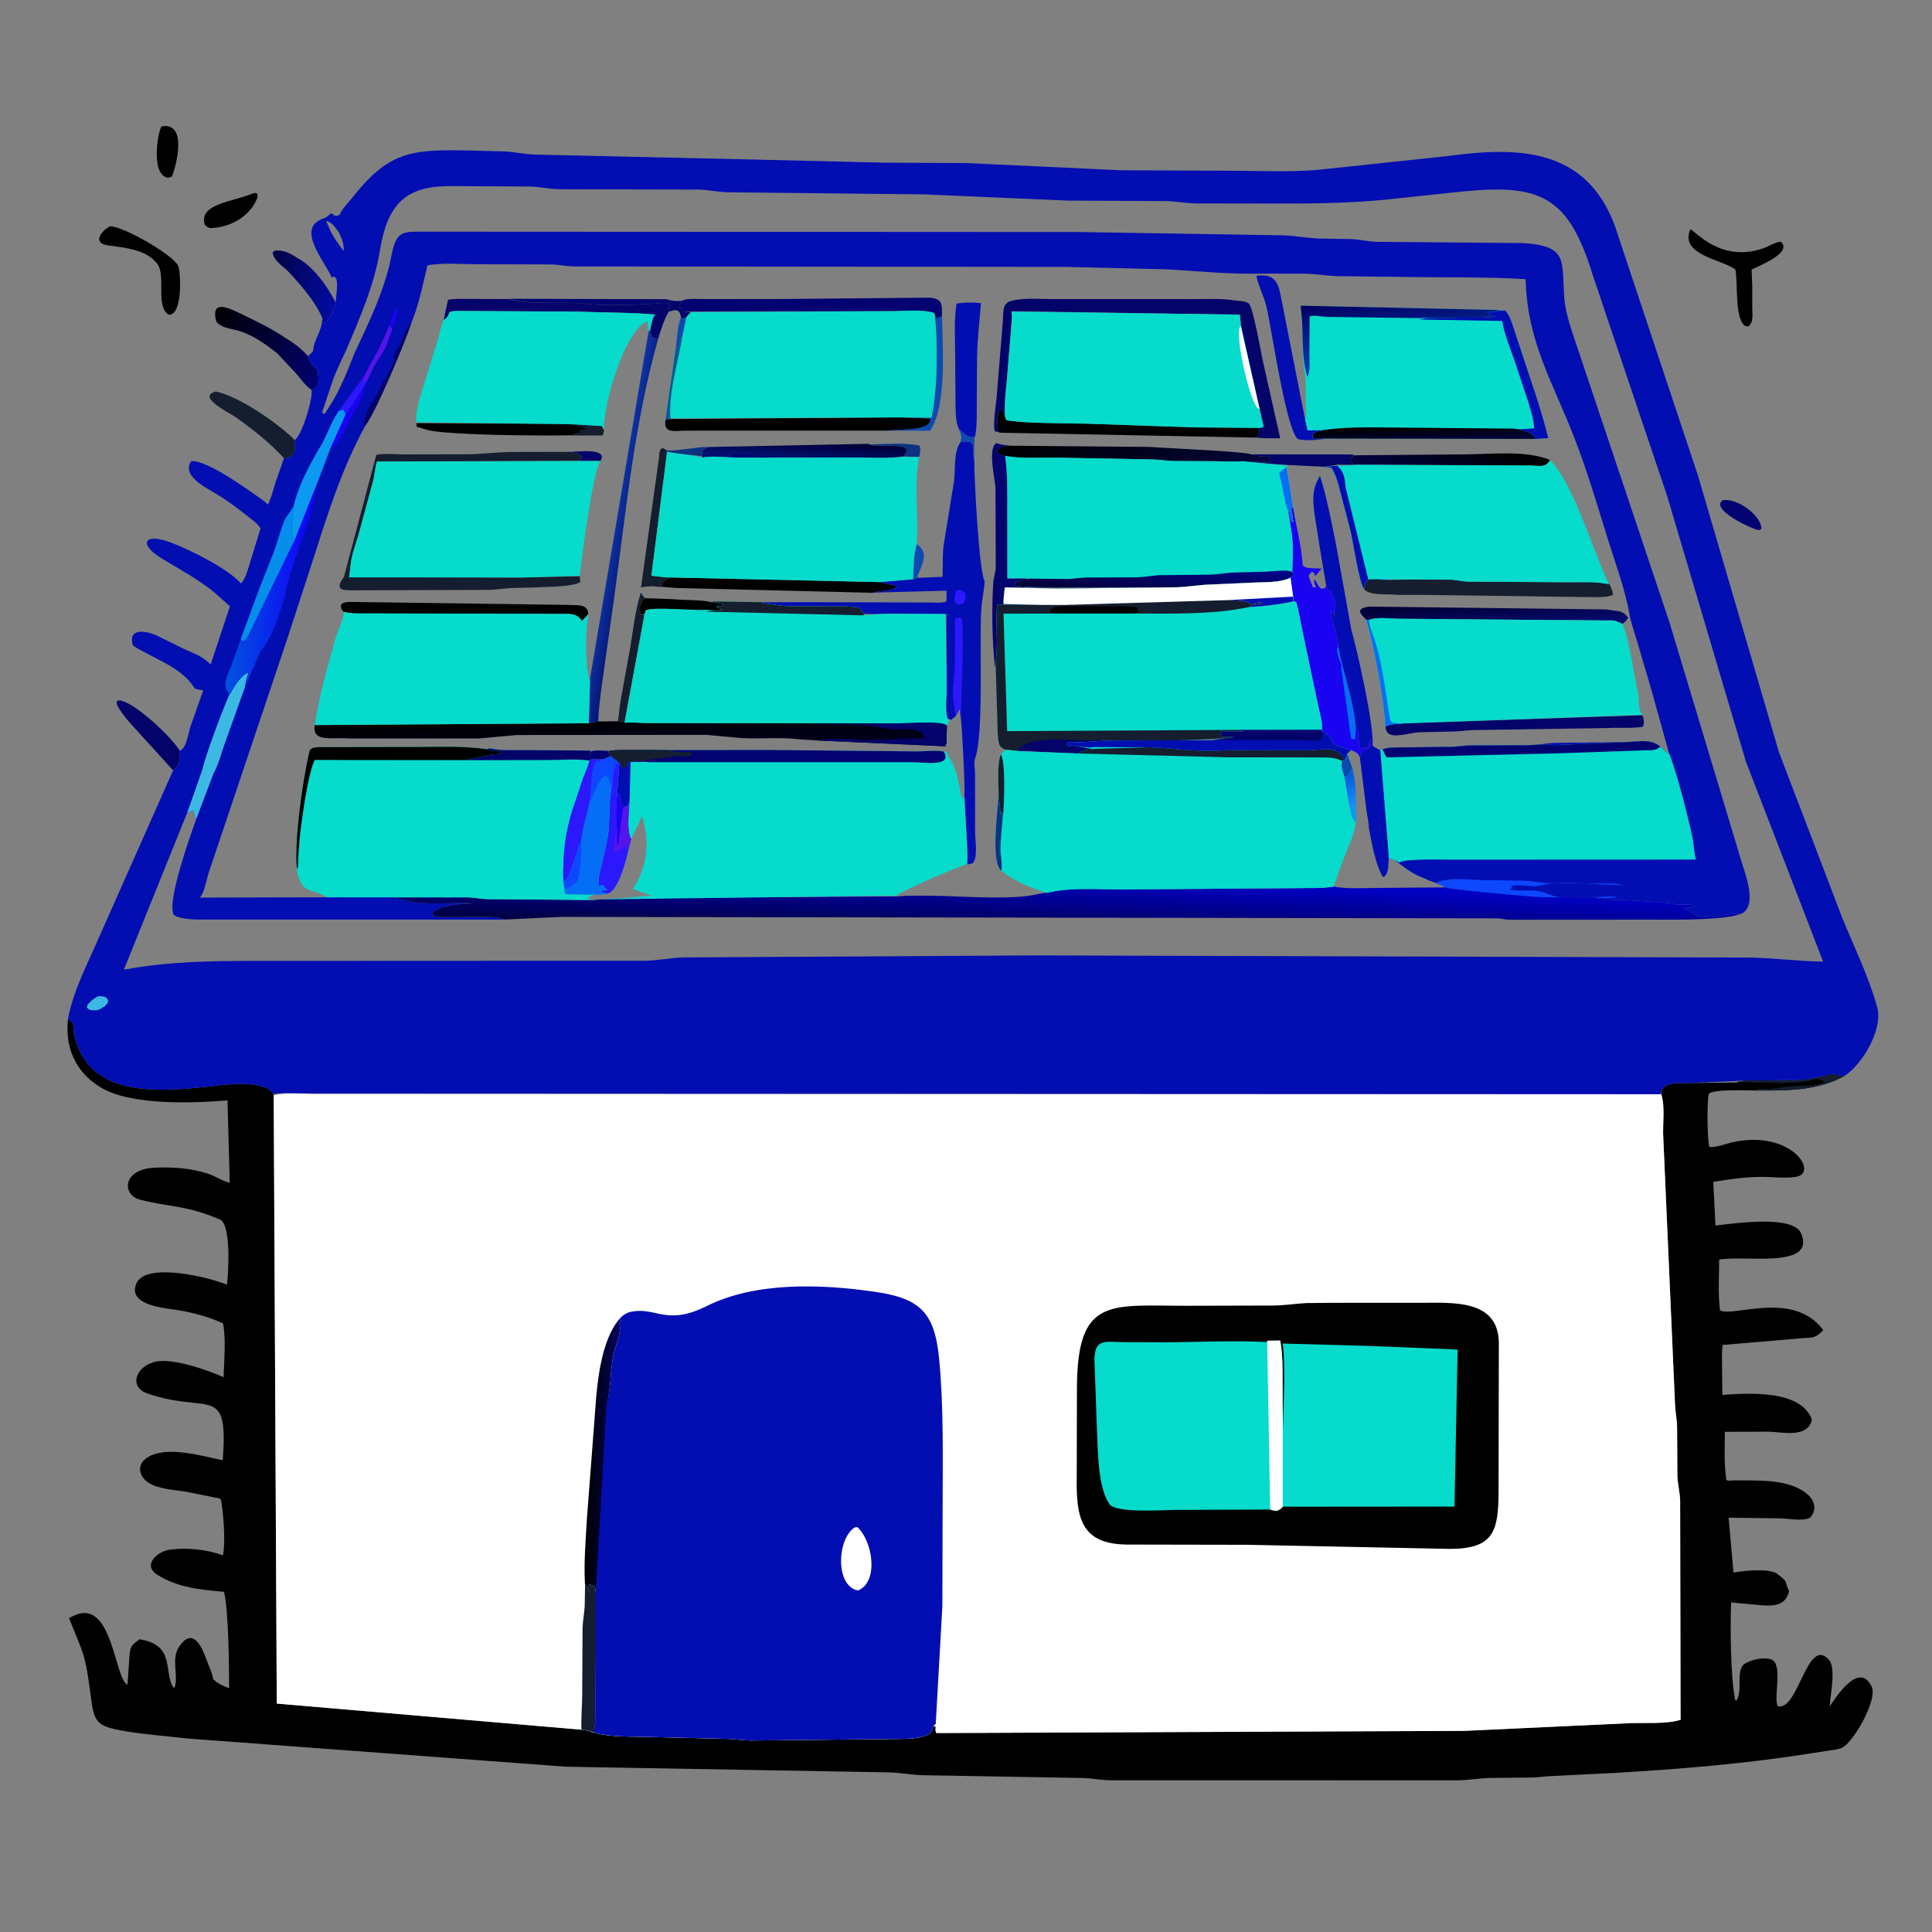<?xml version="1.0" encoding="utf-8" ?>
<svg xmlns="http://www.w3.org/2000/svg" xmlns:xlink="http://www.w3.org/1999/xlink" width="100" height="100">
	<rect width="100%" height="100%" fill="#808080" stroke="none"/>
	<path fill="#030271" transform="scale(0.098 0.098)" d="M909.812 264.25C917.571 262.673 930.906 272.862 930.25 279.515L928.75 279.993C924.66 279.153 903.1 269.001 909.812 264.25Z"/>
	<path transform="scale(0.098 0.098)" d="M85.342 66.75C100.558 64.049 91.606 92.173 90.764 93.25L88.75 93.924C79.103 92.277 83.684 68.289 85.342 66.75Z"/>
	<path transform="scale(0.098 0.098)" d="M133.235 102.25C134.463 101.891 134.633 101.769 135.83 102.162L135.998 104.25C132.21 114.44 121.243 120.412 110.79 120.455C109.788 120.093 109.094 119.569 108.25 118.928C104.379 107.561 123.293 106.605 133.235 102.25Z"/>
	<path fill="#04036A" transform="scale(0.098 0.098)" d="M91.438 406.891L68.721 381.892C68.009 381.055 56.127 367.671 64.779 370.292C72.95 372.766 90.691 389.375 94.963 396.544C95.014 399.529 95.334 402.946 93.162 405.308L91.438 406.891Z"/>
	<defs>
		<linearGradient id="gradient_0" gradientUnits="userSpaceOnUse" x1="140.649" y1="146.709" x2="177.775" y2="155.783">
			<stop offset="0" stop-color="#030345"/>
			<stop offset="1" stop-color="#010BA2"/>
		</linearGradient>
	</defs>
	<path fill="url(#gradient_0)" transform="scale(0.098 0.098)" d="M151.818 142.937C148.859 140.242 144.392 137.37 144.006 133.25L145.25 132.349C149.892 131.971 153.177 133.66 156.949 136.223C165.293 140.375 173.163 151.524 177.25 159.772C176.118 163.263 174.996 168.658 171.356 170.476L170.739 170.75C170.658 169.765 170.725 168.772 170.2 167.918C166.436 158.988 158.313 149.866 151.818 142.937Z"/>
	<path fill="#141E2E" transform="scale(0.098 0.098)" d="M150.003 242.004C142.41 233.775 133.582 226.793 124.474 220.32C121.101 217.922 103.464 209.553 114 206.795C126.163 209.221 147.505 223.99 155.652 232.439C155.908 237.763 156.088 241.789 150.003 242.004Z"/>
	<path transform="scale(0.098 0.098)" d="M58.05 119.551C64.83 119.21 92.721 135.273 94.257 140.839C95.598 145.702 96.271 166.25 89.255 166.25C81.934 162.338 87.773 145.628 83.138 139.413C77.293 131.574 65.578 130.872 56.78 129.553C48.739 128.348 53.381 121.992 58.05 119.551Z"/>
	<defs>
		<linearGradient id="gradient_1" gradientUnits="userSpaceOnUse" x1="115.122" y1="161.633" x2="169.348" y2="200.53">
			<stop offset="0" stop-color="black"/>
			<stop offset="1" stop-color="#020171"/>
		</linearGradient>
	</defs>
	<path fill="url(#gradient_1)" transform="scale(0.098 0.098)" d="M146.28 186.476C139.603 181.358 133.241 176.607 125 174.425C121.242 173.43 116.763 173.122 114.25 169.824C110.932 157.515 121.361 162.89 127.633 165.92C135.332 169.64 143.281 173.426 150.358 178.236C155.07 181.055 159.017 183.999 162.688 188.083C163.091 190.933 165.719 193.8 167.824 195.804C168.312 199.395 169.121 204.828 164.576 205.97C161.499 203.924 158.806 200.058 156.368 197.232L146.28 186.476Z"/>
	<path transform="scale(0.098 0.098)" d="M892.696 121.25C894.655 120.774 907.947 139.166 931.2 131.173C934.138 130.163 937.46 127.876 940.5 127.65C947.2 133.448 928.494 140.638 925.141 142.362L925.454 150.625L925.464 162.689C925.456 166.113 926.372 170.184 923.32 172.456L921.382 171.973C916.015 167.194 918.065 149.51 916.54 142.293C908.937 136.863 887.173 134.566 892.696 121.25Z"/>
	<path transform="scale(0.098 0.098)" d="M35.889 538.271C40.211 541.116 38.203 542.375 39.211 546.728C46.616 578.685 80.834 576.893 107.496 574.173C115.97 573.308 137.718 569.519 144.294 577.355L144.575 578.464L146.176 899.771L307.126 913.568C309.48 913.899 311.553 914.193 313.767 915.129L314.205 915.251C322.719 917.545 333.025 917.099 341.782 917.373L383.98 918.386C388.079 918.46 392.11 919.186 396.212 919.268L469.319 918.488C474.18 918.239 489.482 919.402 492.171 914.075C492.918 912.595 492.582 911.395 494.105 910.529C494.101 913.114 493.878 914.132 494.559 915.335L773.374 914.188L860.552 910.122C869.056 909.765 879.51 910.74 887.613 908.35L887.39 792.709C887.272 788.26 886.147 784.094 885.928 779.75L885.774 753.21C885.655 749.338 884.793 745.589 884.685 741.754L878.498 601.231C877.974 594.142 879.653 584.656 877.462 577.929C876.804 571.059 887.52 572.217 891.779 572.021L917.279 571.736C920.521 570.462 924.209 570.678 927.5 570.649L950.805 570.439C956.976 570.105 962.897 567.992 969 567.198C970.541 568.089 971.756 568.144 973.522 568.242L974.22 568.276C959.532 576.297 943.164 576.048 926.861 575.966C922.103 575.967 905.706 575.118 902.552 577.641C901.481 580.596 901.673 603.101 902.843 605.75C906.487 606.208 911.413 604.082 915.071 603.281C946.087 596.493 960.716 619.464 948.708 621.528C942.987 622.511 936.106 621.541 930.25 621.585C921.581 621.65 913.414 622.76 904.891 624.246L906.037 647.267C914.793 646.398 947.07 641.298 951.299 651.437C959.256 670.519 920.707 662.712 908.003 665.306C907.975 674.028 907.313 683.488 908.454 692.103C915.394 695.86 947.332 681.188 963.03 702.596C959.138 706.167 958.563 706.53 953.029 706.689L909.829 710.355C909.314 713.745 909.517 717.334 909.511 720.766L909.672 736.723C923.922 735.795 951.092 733.929 956.993 749.75C954.953 759.683 941.453 756.373 934.295 756.156L911.013 756.216C910.937 764.291 910.528 773.404 911.754 781.341C911.933 782.505 914.552 781.863 915.571 781.88C927.598 782.077 943.978 780.775 953.963 788.676C958.307 792.114 960.016 797.153 956.029 801.58C951.836 803.622 944.924 802.028 940.262 801.943L912.975 801.579L915.584 830.603C920.454 829.556 934.359 828.237 938.466 831.113L939 831.518C944.782 835.828 942.19 834.743 944.697 839.795L944.97 840.25C943.059 848.126 937.185 848.184 930.843 847.891L914.291 846.34C913.831 858.71 913.923 885.567 916.506 898L917.014 898.25C920.663 893.476 916.613 882.003 921.363 878.842C924.853 876.518 931.36 875.122 935.35 876.415C941.999 878.569 936.56 896.182 938.901 901.12C949.737 904.239 954.464 863.763 965.963 876.619C969.841 880.955 966.671 895.512 966.357 901.245C969.707 896.499 981.773 877.1 988.516 890.75C991.962 897.726 978.647 920.524 972.901 923.099C970.685 924.092 968.126 924.259 965.75 924.617L953.755 926.473C920.17 931.693 886.884 934.367 853 936.38L818.426 938.107C815.526 938.241 812.641 938.721 809.75 938.802L786.779 939.042C781.244 939.179 775.809 940.192 770.313 940.298L585.914 940.262C581.367 940.156 576.984 939.253 572.5 939.074L486.917 937.587C481.136 937.4 475.468 936.24 469.707 936.109L298.785 933.099L98.977 918.204C88.076 916.924 77.047 916.194 66.227 914.345C50.613 911.678 49.731 909.925 47.809 894.948C44.986 872.957 44.11 873.953 36.444 854.548L39.738 853.011C59.461 844.844 60.355 886.318 67.33 889.853L68.504 873C68.989 868.862 70.62 868.234 73.716 865.811L74.702 865.986C92.809 869.377 86.225 883.353 91.626 891.375L92.257 891.25C94.429 884.458 90.147 876.383 94.637 869.684C103.022 857.175 108.133 874.086 109.973 879C110.928 881.552 112.012 883.301 112.41 886.093L112.494 886.75C114.965 889.329 117.771 890.353 121.018 891.642C120.975 878.564 120.716 851.338 118.35 840.748C105.983 839.591 93.968 838.623 83.039 831.699C75.242 826.758 82.694 819.552 89.447 818.541L90.25 818.431C98.383 817.276 109.448 818.418 117.234 821.27L117.683 821.44C119.132 816.11 118.122 801.084 117.277 795.871C116.464 790.857 117.457 791.678 112.28 790.682L98.5 787.919C91.82 786.735 80.452 786.527 75.952 780.949C72.798 777.041 73.452 772.76 77.602 769.947C87.533 763.215 106.768 769.022 117.647 771.274C120.68 730.398 110.518 747.136 78 736.039C68.334 732.74 71.492 723.266 79.303 720.135L80.595 719.63C89.33 716.349 109.707 723.627 118.094 727.397C118.316 718.356 119.476 707.815 117.794 699.004C110.611 695.544 101.863 693.254 93.996 691.971C87.555 690.92 67.115 689.632 72.014 677.925C76.867 666.326 110.706 674.602 119.879 678.567C120.708 672.031 122.119 646.633 116.174 644.105C98.046 636.396 90.185 637.733 74.083 633.665C64.252 631.182 64.646 617.716 81.127 616.768C90.617 616.222 100.78 616.933 109.876 619.896C113.7 621.142 117.58 623.848 121.337 624.707L120.159 581.166C101.337 582.788 68.402 583.818 52.982 574.206L52.264 573.75C39.721 565.885 34.272 552.934 35.889 538.271Z"/>
	<path fill="#141E2E" transform="scale(0.098 0.098)" d="M917.279 571.457C920.521 570.462 924.209 570.678 927.5 570.649L950.805 570.439C956.976 570.105 962.897 567.992 969 567.198C970.541 568.089 971.756 568.144 973.522 568.242L974.22 568.276C959.532 576.297 943.164 576.048 926.861 575.966C930.347 573.973 933.648 576.265 936.888 574.745L938.75 574.98C941.429 573.263 954.82 573.845 959 573L961.25 572.5C963.026 571.899 960.866 572.26 962.986 571.977L963.875 571.875C960.009 567.953 957.273 571.237 950.745 571.662C939.708 572.38 928.308 571.662 917.279 571.457Z"/>
	<path fill="white" transform="scale(0.098 0.098)" d="M144.549 578.464C150.775 576.919 158.157 577.627 164.503 577.619L877.317 577.642C879.653 584.656 877.974 594.142 878.498 601.231L884.685 741.754C884.793 745.589 885.655 749.338 885.774 753.21L885.928 779.75C886.147 784.094 887.272 788.26 887.39 792.709L887.613 908.35C879.51 910.74 869.056 909.765 860.552 910.122L773.374 914.188L494.559 915.335C493.878 914.132 494.101 913.114 494.105 911.757C492.582 911.395 492.918 912.595 492.171 914.075C489.482 919.402 474.18 918.239 469.319 918.488L396.212 919.268C392.11 919.186 388.079 918.46 383.98 918.386L341.782 917.373C333.025 917.099 322.719 917.545 314.205 915.251L313.767 915.129C311.553 914.193 309.48 913.899 307.126 913.568L146.176 899.771L144.549 578.464Z"/>
	<path fill="#141E2E" transform="scale(0.098 0.098)" d="M309.015 836.522C309.414 837.41 309.645 838.039 310.42 838.682L310.755 838.5C311.277 843.22 311.795 838.466 311.026 836.802L313.346 837.534C315.378 838.735 314.151 841.186 314.989 843.249L314.33 909.171C314.277 911.062 313.866 913.338 314.458 915.129C311.553 914.193 309.48 913.899 307.126 913.568C306.782 907.795 307.481 901.113 307.498 895.243L307.688 859.845C307.819 855.962 308.574 852.219 308.81 848.377L309.015 836.522Z"/>
	<defs>
		<linearGradient id="gradient_2" gradientUnits="userSpaceOnUse" x1="309.029" y1="768.994" x2="327.461" y2="769.003">
			<stop offset="0" stop-color="black"/>
			<stop offset="1" stop-color="#03035C"/>
		</linearGradient>
	</defs>
	<path fill="url(#gradient_2)" transform="scale(0.098 0.098)" d="M314.98 736.744C316.246 723.734 318.968 704.92 328.209 695.478C327.267 697.434 327.068 698.403 327.381 700.548C327.98 704.659 325.03 710.776 324.11 714.99C322.215 723.668 322.8 733.129 320.547 741.586L315.407 843.249C314.151 841.186 315.378 838.735 313.346 837.534L311.026 836.802C311.795 838.466 311.277 843.22 310.755 838.5L310.42 838.682C309.645 838.039 309.414 837.41 308.94 836.522C308.337 825.229 309.339 813.278 309.997 802L314.98 736.744Z"/>
	<path transform="scale(0.098 0.098)" d="M704.32 688.097L750.82 688.086C767.179 688.098 791.071 686.176 791.631 708.818L791.488 787.304C791.464 808.843 788.955 818.015 765.745 818.069L658.75 815.897L594.833 815.776C570.552 815.361 568.344 801.196 568.694 779.669L568.797 733.516C568.916 684.535 586.242 689.723 627.293 689.656L672.256 689.537C678.366 689.5 684.007 688.554 690 688.235L704.32 688.097Z"/>
	<path fill="#06DBCC" transform="scale(0.098 0.098)" d="M677.553 755.808L678.275 730.136C678.247 723.288 678.346 716.396 677.433 709.593L720.252 710.79C728.965 711.177 769.562 712.585 769.855 712.86L768.212 795.718L677.458 795.789L677.553 755.808Z"/>
	<path fill="#06DBCC" transform="scale(0.098 0.098)" d="M668.844 708.812L676.148 707.988C677.526 715.185 677.381 722.489 677.403 729.784L677.538 755.808L677.538 795.857C675.089 798.301 674.119 798.288 670.855 797.274L621.108 797.48C614.966 797.476 589.17 799.373 585.924 794.381L585.628 793.907C579.475 784.418 579.884 764.1 579.29 753.186L578.044 718.373C578.1 706.429 583.964 708.872 594.023 708.88L615.268 708.947C633.011 708.881 651.161 707.877 668.844 708.812Z"/>
	<path fill="white" transform="scale(0.098 0.098)" d="M669.268 708.076L676.148 707.988C677.526 715.185 677.381 722.489 677.403 729.784L677.538 755.808L677.538 795.857C675.089 798.301 674.119 798.288 670.855 797.274L669.268 708.076Z"/>
	<path fill="#020EB1" transform="scale(0.098 0.098)" d="M328.209 695.478C329.892 694.106 331.11 693.272 333.25 692.833L333.826 692.712C346.817 690.422 352.188 700.334 373.289 689.8C399.152 676.888 433.639 678.182 461.8 682.234C485.69 685.672 493.643 692.854 496.02 717.75C498.426 742.947 497.878 768.057 497.866 793.343L497.724 848.25L494.223 910.529C492.582 911.395 492.918 912.595 492.171 914.075C489.482 919.402 474.18 918.239 469.319 918.488L396.212 919.268C392.11 919.186 388.079 918.46 383.98 918.386L341.782 917.373C333.025 917.099 322.719 917.545 314.205 915.251L313.767 915.129C313.866 913.338 314.277 911.062 314.33 909.171L314.541 843.249L320.341 741.586C322.8 733.129 322.215 723.668 324.11 714.99C325.03 710.776 327.98 704.659 327.381 700.548C327.068 698.403 327.267 697.434 328.209 695.478Z"/>
	<path fill="white" transform="scale(0.098 0.098)" d="M451.416 806.75L452.723 806.508C460.788 813.546 464.427 835.268 453.25 840.018C441.112 838.036 441.941 812.8 451.416 806.75Z"/>
	<path fill="#020EB1" transform="scale(0.098 0.098)" d="M179.33 113.448C180.861 109.977 183.288 107.914 185.576 105C205.079 80.163 216.532 78.796 247.667 79.494L267.128 79.984C272.079 80.355 276.879 81.345 281.86 81.627L382.032 83.886L467.145 85.914L510.309 86.121L592.157 89.935L649.794 90.172C664.87 90.177 680.465 90.97 695.472 89.773L764.916 82.385C801.23 77.478 837.886 77.708 853.098 119.812L896.958 251.67L939.577 397.273L973.1 485C979.358 500.336 987.096 516.022 991.456 532C994.636 543.656 983.783 562.012 974.22 568.276L973.522 568.242C971.756 568.144 970.541 568.089 969 567.198C962.897 567.992 956.976 570.105 950.805 570.439L927.5 570.649C924.209 570.678 920.521 570.462 917.279 570.956L891.779 572.021C887.52 572.217 876.804 571.059 877.317 577.929L164.503 577.619C158.157 577.627 150.775 576.919 144.575 577.816L144.294 577.355C137.718 569.519 115.97 573.308 107.496 574.173C80.834 576.893 46.616 578.685 39.211 546.728C38.203 542.375 40.211 541.116 35.889 538.271C38.542 523.459 46.37 508.777 52.31 495.004L91.438 406.891L93.162 405.308C95.334 402.946 95.014 399.529 94.963 396.544C98.667 394.959 99.392 387.445 100.504 384L107.347 364.595C105.798 364.348 104.289 364.21 102.834 363.602C95.8 352.047 80.971 347.966 70.25 340.993C67.29 331.634 76.791 332.866 82.878 335.693L96.582 342.472C102.968 345.511 106.09 345.953 111.25 350.955L121.449 320.213L112.966 312.682C104.55 305.869 94.577 300.528 85.351 294.907C73.074 287.429 76.067 281.458 89.278 286.199C99.478 289.86 120.483 300.319 127.27 308.173C129.877 305.331 130.664 301.369 131.857 297.776L137.646 278.965L135.38 276.321C129.241 271.31 123.305 266.668 116.666 262.305C111.566 258.952 95.106 251.949 101 243.519C109.4 242.904 131.483 258.945 138.978 264.314L141.539 266.492C143.401 262.721 144.197 258.953 145.457 255L150.003 242.004C156.088 241.789 155.908 237.763 155.652 232.439C159.836 229.475 165.38 209.882 164.576 205.97C169.121 204.828 168.312 199.395 167.824 195.804C165.719 193.8 163.091 190.933 162.688 188.083L165.318 185.573C165.811 178.656 170.101 175.442 170.2 167.918C170.725 168.772 170.658 169.765 170.739 170.75L171.356 170.476C174.996 168.658 176.118 163.263 177.25 159.772C177.525 156.393 178.573 150.469 177.666 147.451C177.345 146.897 176.92 146.46 176.5 145.979L175.25 146.595C171.421 137.886 156.2 120.643 170.45 115.545C172.828 114.83 173.318 113.598 175.25 112.577L176.25 113.684C177.832 114.16 177.805 114.111 179.33 113.448ZM217.147 170.808C214.452 179.481 198.738 217.212 192.901 224.893C180.052 248.388 172.328 273.797 164.19 299.181L151.585 337.832L110.547 460C109.186 463.742 108.084 471.373 105.572 474.07L172.612 473.913L207.788 473.938L247 473.949C250.549 474.051 254.047 474.807 257.618 474.926L298.307 475.221C304.285 475.229 310.623 475.661 316.563 475.066L331.464 474.846L473.47 473.881C494.137 471.901 518.03 475.201 539.804 473.539C544.229 473.201 548.548 472.043 552.952 471.627C565.186 468.555 579.591 469.801 592.082 469.781L686.75 469.081C691.56 468.907 696.452 469.281 701.231 468.656L704.212 468.394C711.111 469.592 718.766 469.009 725.773 468.997L763.501 468.621L758.245 466.258C756.102 465.556 754.089 464.864 752.092 463.789C747.325 462.19 742.953 459.16 739.047 456.06C736.992 454.593 736.105 453.785 733.515 453.48L728.956 396.13L730.219 395.768C733.722 394.489 739.011 394.782 742.75 394.722L766.635 394.458C769.769 394.375 772.865 393.819 776 393.732L807 393.597C811.283 393.55 816.602 392.633 820.746 392.364L858.252 391.968C864.975 391.872 871.205 389.905 876.997 394.324C878.17 395.387 880.026 397.644 881.531 397.882L872.181 364.286L864.499 338.234C863.192 333.681 861.547 329.326 860.685 324.654C858.341 311.437 853.438 298.274 849.433 285.466C843.784 267.402 838.421 249.008 831.567 231.363C819.919 201.38 806.607 180.512 805.773 147.466C784.818 146.103 760.855 146.667 739.157 146.235L705.85 145.846C700.34 145.587 694.957 144.689 689.421 144.553L666.25 144.506C648.121 144.904 633.981 143.231 616.05 142.25L562.729 140.962L302.479 140.717C298.782 140.588 295.172 139.785 291.5 139.667L251.041 139.553C242.703 139.5 234.021 138.723 225.78 140.109C223.434 149.901 221.306 160.58 217.52 169.904L217.147 170.808ZM182.879 184.844C184.957 186.312 184.883 186.542 187.389 186.184C195.003 169.939 203.402 152.707 206.77 134.935C209.29 121.646 212.753 122.319 224.762 122.364L570.75 122.544L677.683 124.298C683.818 124.49 689.804 125.621 695.921 125.966L714.343 126.29C718.589 126.556 722.68 127.57 727 127.724L803.933 128.37C828.904 129.765 824.608 137.965 826.239 157.798C826.679 163.155 828.245 168.506 829.785 173.64L881.782 328.797L919.413 453.752C921.349 460.554 928.782 478.474 919.65 482.632L916 482.75C914.371 482.02 914.017 483.376 912.459 482.945L907.375 484.003L896.5 483.964C895.022 482.539 891.497 480.581 889.661 479.919L889.235 479.773C891.666 479.417 893.748 479.1 895.977 477.99L885 477.693C883.331 476.615 863.914 475.78 860.75 475.505C854.572 474.966 848.777 475.947 842.683 473.945L814.25 473.878C808.505 473.688 764.912 469.674 763.501 468.905L725.773 468.997C718.766 469.009 711.111 469.592 704.212 468.257L701.231 468.656C696.452 469.281 691.56 468.907 686.75 469.081L592.082 469.781C579.591 469.801 565.186 468.555 552.952 471.458C548.548 472.043 544.229 473.201 539.804 473.539C518.03 475.201 494.137 471.901 473.47 473.533L331.464 474.387L316.563 475.11C310.623 475.661 304.285 475.229 298.307 475.221L257.618 474.926C254.047 474.807 250.549 474.051 247 473.949L207.788 474.063C209.101 474.517 210.079 474.843 211.5 474.75L212 475.245C213.214 475.302 214.655 475.018 215.5 475.918C226.356 478.405 239.017 476.286 250.191 477.188C245.815 477.327 240.745 477.524 236.5 478.5L235.752 478.648C232.811 479.305 230.822 480.17 228.356 481.877L228.411 483.178C229.13 483.493 230.086 483.677 230.5 484.357L253.742 484.327C257.973 484.324 262.436 484.074 266.646 485.693L103.149 485.66C100.321 485.461 93.512 485.124 91.615 482.967C88.281 475.495 100.448 441.483 103.631 432.653C100.942 428.065 104.841 426.802 98.786 429.49L65.427 512.165C88.333 507.847 110.699 507.517 133.909 507.523L340.272 507.432C347.535 507.404 354.591 505.738 361.674 505.673L547.034 504.607L923.75 505.738C936.107 505.916 949.546 507.685 962.91 507.899L922.118 402.224L880.538 262L841.221 145.28C827.543 100.477 811.175 96.706 765.29 101.899L731.655 105.467C713.809 107.271 694.537 107.507 676.545 107.519L631.403 107.444C626.24 107.324 621.132 106.341 616 106.206L563.972 105.948L488.292 102.665L385.25 101.562C379.557 101.514 374.041 100.206 368.439 100.117L295.345 99.954C290.22 99.854 285.256 98.719 280.217 98.516L237.685 98.295C213.825 98.221 204.568 108.289 200.639 132.335C197.66 150.564 190.067 167.973 182.879 184.844ZM182.879 184.844C180.553 189.944 178.006 195.003 175.994 200.235L170.101 217.869L171.359 218.735L173.75 215.074C179.551 206.364 183.499 195.858 187.389 186.184C184.883 186.542 184.957 186.312 182.879 184.844ZM172.2 116.665L174.352 121.529C176.039 125.394 179.066 129.11 181.508 132.557C181.749 129.124 180.523 125.801 178.998 122.781C177.15 120.334 175.438 117.275 172.2 116.665Z"/>
	<path fill="#1903F1" transform="scale(0.098 0.098)" d="M205.642 171.788C206.353 169.384 207.233 164.957 209 163.263L209.833 163.75C210.032 166.017 209.472 167.61 208.738 169.729L207.301 173.782L205.642 171.788Z"/>
	<path fill="#3CB9E2" transform="scale(0.098 0.098)" d="M51.63 526.25C56.694 525.422 60.799 529.463 51.683 533.475L50 533.61C48.053 533.557 47.318 533.619 45.933 532.25L46.155 530.75C47.88 528.838 49.303 527.472 51.63 526.25Z"/>
	<path fill="#2B18FC" transform="scale(0.098 0.098)" d="M178.886 217.029C180.729 214.307 189.637 202.099 191.275 200.386L193.358 201.898L192.764 203.39L183.193 218.255C182.875 218.806 183.016 218.61 182.498 219.037C182.259 217.981 181.916 217.275 181.355 216.35L178.886 217.029Z"/>
	<path fill="#5514EA" transform="scale(0.098 0.098)" d="M205.642 171.788L207.301 173.782C205.685 177.379 204.773 181.235 202.976 184.75C200.961 188.691 197.563 192.231 196.199 196.388C195.288 198.204 194.459 200.197 193.358 201.898L191.275 200.386C196.396 190.864 201.816 181.942 205.642 171.788Z"/>
	<path fill="#1903F1" transform="scale(0.098 0.098)" d="M182.498 219.037C183.016 218.61 182.875 218.806 183.193 218.255L192.764 203.39C191.589 210.492 188.51 214.923 185.116 221.152L179.649 231.865C178.09 234.601 177.492 235.369 174.625 236.541L182.498 219.037Z"/>
	<path fill="#04036A" transform="scale(0.098 0.098)" d="M192.873 220.433L194.005 217.5C195.348 213.608 198.334 209.945 200.252 206.109L200.502 205.625C201.131 204.238 202.706 201.218 203.629 199.986L205.877 195.5C206.5 194.258 207.322 192.774 207.66 191.431L208.25 190.5C207.421 188.459 207.83 187.122 209.237 185.362L211.571 181.672C212.685 178.329 214.619 173.062 217.147 170.808C214.452 179.481 198.738 217.212 192.901 224.893C192.069 224.113 192.463 224.567 191.755 223.5L192.873 220.433Z"/>
	<path fill="#0D48FF" transform="scale(0.098 0.098)" d="M758.245 466.258C766.007 463.103 775.142 464.684 783.272 464.83L805.129 465.146C809.752 465.389 814.29 466.346 818.947 466.486L842.47 466.609C847.595 466.631 852.659 466.469 857.729 467.322C843.964 468.011 826.907 464.278 813.658 467.679C808.664 468.961 802.692 466.6 797.559 468.027L799 468.364C798.426 469.073 798.104 469.32 797.245 469.627C799.527 471.141 809.547 469.66 813.25 470.816L813.854 470.932C817.276 471.728 820.006 473.483 823.75 473.768C833.687 474.525 843.706 473.438 853.67 473.58L853.875 473.954C850.491 474.702 846.167 474.206 842.683 474.052L814.25 473.878C808.505 473.688 764.912 469.674 763.501 468.621L758.245 466.258Z"/>
	<path fill="#058EEB" transform="scale(0.098 0.098)" d="M154.545 267.994L154.83 267.985C155.048 272.479 152.338 282.162 155.658 285.321L131.281 335.453C130.239 337.142 128.872 340.14 127.125 337.608L136.512 312.074L143.858 293.462C146.379 287.438 147.71 280.906 150.223 274.969C151.222 272.607 153.065 271.036 154.167 268.794L154.545 267.994Z"/>
	<path fill="#0C99F1" transform="scale(0.098 0.098)" d="M178.886 217.029L181.355 216.35C181.916 217.275 182.259 217.981 182.498 219.037L174.625 236.541L166.705 257.36L155.658 285.321C152.338 282.162 155.048 272.479 154.83 267.985C157.713 256.379 162.496 247.556 168.227 237.4C171.912 232.167 174.302 223.885 178.886 217.029Z"/>
	<path fill="#3CB9E2" transform="scale(0.098 0.098)" d="M121.254 366.648L121.519 366.515C123.639 362.776 126.99 356.643 131.25 355.245L130.755 356.75C130.344 357.983 130.702 357.242 130.252 358.141L129.322 363.065L118.357 393.692C116.663 398.36 115.289 404.154 112.812 408.4L103.631 432.653C100.942 428.065 104.841 426.802 98.786 429.49L106.879 406.514C108.135 400.083 118.038 373.449 121.254 366.648Z"/>
	<defs>
		<linearGradient id="gradient_3" gradientUnits="userSpaceOnUse" x1="121.163" y1="311.238" x2="163.705" y2="313.165">
			<stop offset="0" stop-color="#0054DD"/>
			<stop offset="1" stop-color="#1000F9"/>
		</linearGradient>
	</defs>
	<path fill="url(#gradient_3)" transform="scale(0.098 0.098)" d="M166.705 257.36C166.412 270.41 153.394 297.403 150.542 314.715C147.756 323.886 144.288 336.047 137.817 343.487L129.322 363.065L130.252 358.141C130.702 357.242 130.344 357.983 130.755 356.75L131.25 355.245C126.99 356.643 123.639 362.776 121.519 366.515L121.254 366.648C116.726 362.096 120.35 356.452 122.128 351.778L127.125 337.608C128.872 340.14 130.239 337.142 131.281 335.453L155.658 285.321L166.705 257.36Z"/>
	<path fill="#06DBCC" transform="scale(0.098 0.098)" d="M820.746 393.56L858.252 391.968C864.975 391.872 871.205 389.905 876.997 394.324C878.17 395.387 880.026 397.644 881.531 397.882C885.532 407.34 891.715 432.066 893.804 441.946C894.643 445.915 894.687 450.118 895.707 453.993L766.87 454.045C762.216 454.039 741.553 453.435 739.047 455.545C736.992 454.593 736.105 453.785 733.538 453.48L728.956 396.13L730.219 395.768C733.722 394.489 739.011 394.782 742.75 394.722L766.635 394.458C769.769 394.375 772.865 393.819 776 393.732L807 393.597C811.283 393.55 816.602 392.633 820.746 393.56Z"/>
	<path fill="#030271" transform="scale(0.098 0.098)" d="M820.746 393.56L858.252 391.968C864.975 391.872 871.205 389.905 876.997 394.324C874.408 396.502 872.844 396.213 869.415 396.249L823.727 397.846L732.386 400.019C731.472 398.693 730.874 397.232 730.219 395.768C733.722 394.489 739.011 394.782 742.75 394.722L766.635 394.458C769.769 394.375 772.865 393.819 776 393.732L807 393.597C811.283 393.55 816.602 392.633 820.746 393.56Z"/>
	<defs>
		<linearGradient id="gradient_4" gradientUnits="userSpaceOnUse" x1="561.239" y1="496.282" x2="562.5" y2="462.269">
			<stop offset="0" stop-color="#000042"/>
			<stop offset="1" stop-color="#0100C9"/>
		</linearGradient>
	</defs>
	<path fill="url(#gradient_4)" transform="scale(0.098 0.098)" d="M552.952 471.458C565.186 468.555 579.591 469.801 592.082 469.781L686.75 469.081C691.56 468.907 696.452 469.281 701.231 468.656L704.212 468.257C711.111 469.592 718.766 469.009 725.773 468.997L763.501 468.905C764.912 469.674 808.505 473.688 814.25 473.878L842.683 473.945C848.777 475.947 854.572 474.966 860.75 475.505C863.914 475.78 883.331 476.615 885 477.693L895.977 477.99C893.748 479.1 891.666 479.417 889.235 479.773L889.661 479.919C891.497 480.581 895.022 482.539 896.5 483.964L907.375 484.003L912.459 482.945C914.017 483.376 914.371 482.02 916 482.75L919.65 482.632C913.11 485.173 897.098 485.576 889.627 485.706L797.018 485.762C795.018 485.72 793.197 485.204 791.232 485.028L296.199 484.271L266.646 485.672C262.436 484.074 257.973 484.324 253.742 484.327L230.5 484.357C230.086 483.677 229.13 483.493 228.411 483.178L228.356 481.877C230.822 480.17 232.811 479.305 235.752 478.648L236.5 478.5C240.745 477.524 245.815 477.327 250.191 477.188C239.017 476.286 226.356 478.405 215.5 475.918C214.655 475.018 213.214 475.302 212 475.245L211.5 474.75C210.079 474.843 209.101 474.517 207.788 474.063L247 473.949C250.549 474.051 254.047 474.807 257.618 474.926L298.307 475.221C304.285 475.229 310.623 475.661 316.563 475.11L331.464 474.387L473.47 473.533C494.137 471.901 518.03 475.201 539.804 473.539C544.229 473.201 548.548 472.043 552.952 471.458Z"/>
	<path fill="#0C4AB0" transform="scale(0.098 0.098)" d="M506.466 226.666C509.045 228.564 510.693 230.976 514.178 230.786L514.667 230.752C514.564 235.081 514.309 239.571 514.742 243.888C512.901 237.955 516.899 231.335 507.114 233.75C508.182 230.461 507.651 229.691 506.466 226.666Z"/>
	<path fill="#0C4AB0" transform="scale(0.098 0.098)" d="M359.722 168.047C360.892 168.119 361.509 168.197 362.526 167.567L360.509 177.258C358.653 179.324 359.483 181.733 357.756 183.573L356.948 183.638C357.38 180.71 358.074 169.97 359.722 168.047Z"/>
	<path fill="#030271" transform="scale(0.098 0.098)" d="M311.728 397.104C313.495 395.838 319.157 396.546 321.398 396.641C321.491 397.877 321.822 398.432 322.511 399.449C321.144 399.876 320.328 400.204 319.183 401.116L311.834 401.184L311.728 397.104Z"/>
	<path fill="#04036A" transform="scale(0.098 0.098)" d="M352.462 158.283C355.319 158.859 357.592 159.299 360.507 158.785L358.955 161.5C360.087 165.157 362.021 164.615 364.924 164.862C364.093 165.739 363.22 166.576 362.526 167.567C361.509 168.197 360.892 168.119 359.722 168.047C359.227 163.755 357.654 163.036 353.646 164.54L353.494 163.281C353.839 162.529 354.081 161.813 354.301 161.016L352.462 158.283Z"/>
	<path fill="#04036A" transform="scale(0.098 0.098)" d="M301.699 238.611C304.677 238.643 321.222 236.432 317.25 243.229L317.048 243.483L304.196 243.412C310.906 241.652 305.533 239.545 301.699 238.611Z"/>
	<path fill="#0B3380" transform="scale(0.098 0.098)" d="M352.103 237.889C356.828 238.347 367.389 236.062 374.816 236.013C371.483 236.969 370.149 237.21 370.899 240.964C364.974 240.209 358.412 239.84 352.316 238.585L352.103 237.889Z"/>
	<path fill="#0B3380" transform="scale(0.098 0.098)" d="M458.692 234.763C467.27 234.537 477.03 233.708 485.414 235.254C486.334 236.624 486.042 238.525 485.749 240.14L485.451 241.373L477.012 241.066C484.834 233.075 464.78 236.335 459.644 235.025L458.692 234.763Z"/>
	<path fill="#0C4AB0" transform="scale(0.098 0.098)" d="M484.202 287.436C490.938 291.569 486.953 298.366 484.521 304.45L484.835 305.2C483.963 305.555 483.156 305.76 482.233 305.94C482.506 299.826 482.346 293.315 484.202 287.436Z"/>
	<path fill="#005B98" transform="scale(0.098 0.098)" d="M356.948 183.638L357.756 183.573C359.483 181.733 358.653 179.324 360.509 177.258C358.238 191.896 353.055 206.414 354.179 221.325L351.535 221.644L356.948 183.638Z"/>
	<path fill="#030271" transform="scale(0.098 0.098)" d="M268.902 157.809L352.462 158.031L354.301 161.016C354.081 161.813 353.839 162.529 353.494 163.281L353.646 164.54L353.123 164.741C351.293 162.702 356.395 159.401 349.141 160.078C339.26 161 317.947 161.592 309.3 160.445C297.99 158.946 278.103 161.327 268.902 157.809Z"/>
	<path transform="scale(0.098 0.098)" d="M340.99 315.95L355.678 316.463C362.023 317.139 369.584 316.613 375.701 318.013C377.949 318.143 379.908 318.289 381.993 319.362C381.116 320.322 379.617 320.074 378.341 320.172C378.703 320.92 379.744 320.76 380.321 321.53L381.851 322.125C378.895 322.637 375.907 322.206 372.954 322.571C367.466 322.658 344.215 320.306 341.023 322.428L340.301 324.529L338.312 324.293C337.449 321.528 337.994 317.007 340.99 315.95Z"/>
	<path fill="#0C4AB0" transform="scale(0.098 0.098)" d="M493.722 165.517L493.816 166.051C494.958 168.002 493.171 169.255 497.497 166.767C497.861 181.969 500.247 214.625 491.208 227.482L468.294 227.472C475.01 226.573 492.175 227.77 491.25 221.24C486.176 220.519 480.899 220.914 475.764 220.543L491.93 220.532C495.176 206.365 495.449 180.609 493.722 165.517Z"/>
	<path fill="#04036A" transform="scale(0.098 0.098)" d="M660.776 239.958L714.905 240.043C714.097 242.009 712.913 241.785 713.119 243.382L714.753 244.875C713.131 244.961 711.621 244.978 710 244.877L705.068 245.125C709.318 245.922 713.723 244.922 718.025 245.556L706.306 245.466L699.413 246.547L680.184 245.568L656.333 243.99L664.748 243.748C665.831 243.74 666.602 244.049 667.719 243.893L668.5 243.755C672.784 245.408 670.591 243.237 670.253 241.125C666.722 241.357 664.145 240.968 660.776 239.958Z"/>
	<path fill="#141E2E" transform="scale(0.098 0.098)" d="M338.472 313.016C339.212 314.201 339.754 315.211 340.99 315.95C337.994 317.007 337.449 321.528 338.312 324.293L340.301 325.025L329.883 381.107L326.338 380.932C327.007 377.349 327.137 373.695 327.771 370.107L332.986 341.313C334.542 331.501 335.519 322.497 338.472 313.016Z"/>
	<path fill="#141E2E" transform="scale(0.098 0.098)" d="M338.549 310.325L348.016 242.025C348.206 239.341 348.272 234.594 352.103 237.889L352.316 238.585L344.038 304.082L351.54 304.945L354.715 304.971C352.297 305.903 349.533 306.939 349.325 309.929C347.694 309.973 346.198 309.839 344.583 309.618C342.552 309.738 340.511 309.748 338.549 310.325Z"/>
	<defs>
		<linearGradient id="gradient_5" gradientUnits="userSpaceOnUse" x1="765.497" y1="230.139" x2="757.89" y2="256.758">
			<stop offset="0" stop-color="black"/>
			<stop offset="1" stop-color="#020344"/>
		</linearGradient>
	</defs>
	<path fill="url(#gradient_5)" transform="scale(0.098 0.098)" d="M714.905 240.467L773.188 239.983C786.667 239.979 806.203 237.617 818.655 242.958C816.588 247.25 812.327 245.96 808.232 245.868L718.025 245.456C713.723 244.922 709.318 245.922 705.068 245.125L710 244.877C711.621 244.978 713.131 244.961 714.753 244.875L713.119 243.382C712.913 241.785 714.097 242.009 714.905 240.467Z"/>
	<path transform="scale(0.098 0.098)" d="M219.946 223.495L300.64 223.908L317.861 225.023C318.393 225.836 318.664 226.49 319 227.391L318.25 229.901L273.361 229.895C263.773 229.862 232.694 229.022 225.892 227.139L220.082 225.41L219.946 223.495Z"/>
	<path fill="#141E2E" transform="scale(0.098 0.098)" d="M300.64 224.135L317.861 225.023C318.393 225.836 318.664 226.49 319 227.391L318.25 229.901L273.361 229.895C283.065 229.917 293.655 230.643 303.25 229.367L303.75 228.755C304.622 228.755 305.172 228.689 306.002 228.502L306.071 227.672C307.292 226.486 307.933 226.755 309.5 226.755L307.752 225.375L300.64 224.135Z"/>
	<path fill="#030271" transform="scale(0.098 0.098)" d="M525.539 352.645C523.991 338.582 523.721 321.766 524.612 307.655C524.782 304.973 525.784 302.462 525.918 299.773L525.792 257.807C525.547 253.111 521.508 236.708 526.25 234.022C528.691 234.92 531.066 235.152 533.628 235.417C524.432 235.893 525.451 240.058 530.829 240.657L530.923 240.791L531.01 241.618C532.222 250.86 532.025 260.193 532.032 269.497L532.068 305.507C535.843 305.617 540.661 305.16 544.306 306.025L537 306.995C536.383 307.811 535.969 308.237 535.75 309.255C543.111 310.457 550.657 309.929 558.061 310.447L530.718 310.225C530.397 313.138 529.986 316.055 530.01 318.989L550.649 319.497L526.679 319.475C525.739 329.228 527.362 340.529 525.835 349.75L525.539 352.645Z"/>
	<path transform="scale(0.098 0.098)" d="M354.715 304.971L464.296 307.444L473.563 309.5C471.179 312.758 464.555 311.777 460.946 313.087L356.818 310.528L349.325 309.929C349.533 306.939 352.297 305.903 354.715 304.971Z"/>
	<defs>
		<linearGradient id="gradient_6" gradientUnits="userSpaceOnUse" x1="424.545" y1="233.425" x2="423.877" y2="243.229">
			<stop offset="0" stop-color="#00003A"/>
			<stop offset="1" stop-color="#051275"/>
		</linearGradient>
	</defs>
	<path fill="url(#gradient_6)" transform="scale(0.098 0.098)" d="M374.816 236.075L458.692 234.425L459.644 235.025C464.78 236.335 484.834 233.075 477.012 241.066C468.798 242.305 459.823 241.645 451.533 241.651L405.2 241.703L389.048 241.692C383.367 241.654 376.364 240.639 370.899 241.609C370.149 237.21 371.483 236.969 374.816 236.075Z"/>
	<path fill="#030271" transform="scale(0.098 0.098)" d="M389.048 241.692L386.123 239.757L410.75 241.296C408.976 241.338 406.843 241.147 405.2 241.863L389.048 241.692Z"/>
	<path fill="#04036A" transform="scale(0.098 0.098)" d="M234.338 169.042L236.643 158.315C240.634 157.658 244.986 157.872 249.034 157.875L268.902 157.948C278.103 161.327 297.99 158.946 309.3 160.445C317.947 161.592 339.26 161 349.141 160.078C356.395 159.401 351.293 162.702 353.123 164.741C350.557 169.273 349.181 173.757 347.682 178.726C343.915 178.92 343.803 177.55 343.441 174.052C344.011 171.795 344.295 168.837 345.53 166.879L346.026 166.14C334.271 164.967 317.902 165.145 305.055 164.587L243.096 164.238C234.195 164.202 239.18 165.413 234.896 168.656L234.338 169.042Z"/>
	<path fill="#020EB1" transform="scale(0.098 0.098)" d="M699.675 232.095C695.398 232.194 689.624 233.023 685.5 231.909C679.312 227.314 671.587 173.308 668.921 162.078C667.583 156.442 664.748 151.437 663.57 145.672C674.878 144.122 675.403 150.95 677.318 160.699L689.301 221.597L690.674 227.362L698.859 227.159L697.246 227.734C695.644 227.85 694.355 228.286 693.289 229.5L693.366 230.202C693.454 231.198 693.465 230.803 693.25 231.769L699.675 232.095Z"/>
	<path transform="scale(0.098 0.098)" d="M181.473 323.185C178.126 319.178 181.129 317.91 184.75 317.896L299.75 319.482C304.079 319.841 310.534 318.49 310.706 324.408C309.597 325.646 308.529 326.9 307.25 327.968C304.628 323.622 300.967 324.338 296.35 324.23L194.418 323.992C190.225 323.981 185.538 324.242 181.473 323.185Z"/>
	<path transform="scale(0.098 0.098)" d="M527.905 228.537L526.643 226.5C526.437 224.844 527.201 209.578 530.612 219.443L530.873 220.082L531.559 221.893C539.412 223.636 563.067 223.523 573.759 223.773L630.463 225.721L664.977 225.913C665.081 228.211 664.809 229.294 663.655 231.138L527.905 228.537Z"/>
	<path fill="#020EB1" transform="scale(0.098 0.098)" d="M506.466 226.666C504.599 222.628 504.8 217.495 504.664 213.122L504.494 189.578C504.511 180.14 503.739 169.634 505.212 160.324C509.426 159.69 513.881 159.578 518.11 160.088C517.323 169.865 516.19 179.465 516.037 189.29L515.899 213.353C515.877 219.192 516.113 225 514.948 230.752L514.178 230.786C510.693 230.976 509.045 228.564 506.466 226.666Z"/>
	<defs>
		<linearGradient id="gradient_7" gradientUnits="userSpaceOnUse" x1="590.038" y1="212.527" x2="612.359" y2="267.717">
			<stop offset="0" stop-color="black"/>
			<stop offset="1" stop-color="#03063D"/>
		</linearGradient>
	</defs>
	<path fill="url(#gradient_7)" transform="scale(0.098 0.098)" d="M533.628 235.417L606.697 236.034L642.341 238.068C645.426 238.288 659.18 239.173 660.776 239.961C664.145 240.968 666.722 241.357 670.253 241.125C670.591 243.237 672.784 245.408 668.5 243.755L667.719 243.893C666.602 244.049 665.831 243.74 664.748 243.748L656.333 244.067C651.271 243.965 645.924 243.609 640.835 243.597L619.506 243.483C615.642 243.32 611.861 242.688 607.979 242.643L559.221 241.723C549.915 241.594 540.146 242.339 530.923 241.155L530.829 240.657C525.451 240.058 524.432 235.893 533.628 235.417Z"/>
	<path fill="#04036A" transform="scale(0.098 0.098)" d="M741.602 382.047L867.467 377.771C868.127 379.256 868.564 381.648 867.87 383.428L867.641 383.857C861.547 384.81 855.118 384.19 848.951 384.524L778.5 385.598C775.227 385.669 771.991 386.216 768.719 386.317L749.905 386.748C742.01 387.252 732.269 391.645 731.772 383.753C734.673 382.128 738.416 382.518 741.602 382.047Z"/>
	<defs>
		<linearGradient id="gradient_8" gradientUnits="userSpaceOnUse" x1="788.261" y1="317.867" x2="789.284" y2="332.272">
			<stop offset="0" stop-color="#030039"/>
			<stop offset="1" stop-color="#040B6F"/>
		</linearGradient>
	</defs>
	<path fill="url(#gradient_8)" transform="scale(0.098 0.098)" d="M723.162 320.375L848.275 321.874L855.388 322.896C857.171 323.564 858.101 323.925 859.268 325.441L859.94 326.296C859.093 327.685 858.213 328.505 856.955 329.527L853.903 328.207C852.169 327.429 849.164 327.703 847.25 327.695L738.075 326.786C733.708 326.729 726.957 325.767 723.069 327.362L721.672 327.292L721.228 326.941C716.733 322.637 717.652 321.235 723.162 320.375Z"/>
	<path transform="scale(0.098 0.098)" d="M354.179 221.325L475.764 220.423C480.899 220.914 486.176 220.519 491.25 221.24C492.175 227.77 475.01 226.573 468.294 227.462L361.99 227.469C356.541 227.454 350.121 229.315 351.535 221.644L354.179 221.325Z"/>
	<path fill="#141E2E" transform="scale(0.098 0.098)" d="M733.574 306.309L743.7 306.124L766.25 306.15C769.132 306.272 771.927 307.018 774.802 307.196L828.372 307.519C835.407 307.538 842.853 307.113 849.837 308.003C850.979 310.494 851.679 311.894 851.974 314.068C849.461 315.473 846.155 315.255 843.327 315.413L751.822 314.188L737.749 314.197C733.509 313.492 722.97 314.873 720.426 311.061C721.45 303.417 725.673 306.687 733.574 306.309Z"/>
	<path fill="#030271" transform="scale(0.098 0.098)" d="M414.226 157.913L491.073 157.214C497.668 157.922 497.584 160.23 497.497 166.767C493.171 169.255 494.958 168.002 493.816 166.051L493.457 165.517C487.545 163.295 478.574 164.329 472.252 164.329L364.924 164.572C362.021 164.615 360.087 165.157 358.955 161.5L360.507 158.785C362.312 157.394 370.233 157.978 372.599 157.966L414.226 157.913Z"/>
	<defs>
		<linearGradient id="gradient_9" gradientUnits="userSpaceOnUse" x1="332.725" y1="280.423" x2="322.423" y2="278.561">
			<stop offset="0" stop-color="#06187A"/>
			<stop offset="1" stop-color="#1038A9"/>
		</linearGradient>
	</defs>
	<path fill="url(#gradient_9)" transform="scale(0.098 0.098)" d="M343.441 174.052C343.803 177.55 343.915 178.92 347.682 178.726C334.955 223.588 330.623 270.282 324.28 316.342L317.335 365.635C316.817 370.714 316.038 375.944 315.975 381.051L310.986 381.992L311.578 358.805L342.548 174.979L343.441 174.052Z"/>
	<path fill="#141E2E" transform="scale(0.098 0.098)" d="M181.663 304.676L198.774 240.199C203.338 239.371 209.053 240.002 213.726 239.994L245.805 239.934C253.598 239.915 261.057 238.979 268.75 238.724L301.699 238.648C305.533 239.545 310.906 241.652 304.196 243.412L199.089 243.76C198.046 247.09 197.946 250.491 197.122 253.854L189.167 283.123C187.657 288.153 185.468 293.745 185.141 299L184.359 304.782L275.316 305.024L306.159 304.356L306.548 307.333C303.754 309.763 289.856 309.986 286.217 310.068C285.878 310.028 283.958 310.232 283.431 310.238L270.012 310.565C266.015 310.843 262.038 311.484 258.029 311.562L186.204 311.776C180.5 311.796 176.673 311.514 181.663 304.676Z"/>
	<path fill="#04036A" transform="scale(0.098 0.098)" d="M533.358 159.135C540.017 157.11 548.867 157.972 555.75 157.962L593.743 157.946L629.619 157.973C636.98 157.989 644.86 157.554 652.134 158.664C654.294 159.027 657.807 158.837 659.522 160.287C661.9 162.3 666.141 186.929 667.144 191.406L676.176 231.495C672.034 231.466 667.766 231.645 663.655 231.138C664.809 229.294 665.081 228.211 664.977 226.039C666.005 225.933 666.563 225.864 667.408 225.25L665.236 215.929L655.264 171.954C655.388 169.659 654.938 167.73 654.768 166.173L534.561 164.378C534.777 167.381 534.139 171.256 533.983 174.198L531.68 202C530.982 207.987 530.433 214.038 530.745 220.082L530.612 219.443C527.201 209.578 526.437 224.844 526.643 226.5L527.905 228.394L525.306 227.75C524.513 222.37 525.865 215.267 526.396 209.75L529.746 168.615C529.976 164.77 529.347 160.857 533.358 159.135Z"/>
	<path fill="#020EB1" transform="scale(0.098 0.098)" d="M697.244 290.358L694.211 271.01C693.26 263.257 693.011 258.102 697.188 251.345C700.826 263.071 703.097 274.977 705.527 287L713.682 332.38C717.421 345.855 725.546 382.585 724.969 393.238L725.042 393.969C726.285 394.749 727.543 395.7 728.956 396.13L733.515 453.48L733.327 455.584C733.11 458.641 733.323 461.091 730.837 463.25L730.07 462.75C726.087 455.122 724.705 445.827 722.985 437.452C722.979 434.308 722.078 430.954 721.684 427.806L718.247 400.049L719.086 397.5C719.614 396.465 720.347 396.247 721.389 395.902C724.158 394.209 724.615 393.521 723.75 390.255L723.5 391.75C722.974 393.306 723.166 391.643 723.039 393.423L723 394.25C717.111 395.777 718.575 396.719 717.612 391.501L717.363 390.024C717.568 387.158 717.562 386.882 716.054 384.285C714.488 367.431 709.467 356.359 706.794 341.347C706.83 335.901 702.452 326.004 703.132 322.125L703.49 323.012C704.505 323.645 704.332 324.137 704.625 325.252L704.755 323.5C705.46 322.439 705.252 321.737 705.255 320.5L704.913 317.748C704.897 317.372 705.003 316.999 705.003 316.623L703.913 315.748C703.907 314.039 703.35 311.187 701.274 311.62L700.381 309.117L698.796 299.578L697.244 290.358Z"/>
	<path fill="#1903F1" transform="scale(0.098 0.098)" d="M680.42 270.119L680.95 270.099C682.023 271.963 680.991 274.011 682.625 275.875L683.253 275.375C682.585 274.201 682.755 273.558 682.755 272.25L682.375 271.252C682.344 270.474 682.304 270.034 681.945 269.32L682.799 267.422C684.499 277.563 687.424 288.248 688.022 298.468C689.462 300.078 691.114 299.986 693.212 300.114L698.065 300.319L694.685 304.25C693.686 301.098 692.577 301.621 691.126 304.25L693.394 310.112L695.25 310.207C694.054 308.341 693.999 308.205 694.173 306C695.874 307.383 696.439 312.308 699.905 310.5L700.381 309.117L701.274 311.62C703.35 311.187 703.907 314.039 703.913 315.748L705.003 316.623C705.003 316.999 704.897 317.372 704.913 317.748L705.255 320.5C705.252 321.737 705.46 322.439 704.755 323.5L704.625 325.252C704.332 324.137 704.505 323.645 703.49 323.012L703.132 322.125C702.452 326.004 706.83 335.901 706.794 341.347C709.467 356.359 714.488 367.431 716.054 384.285C717.562 386.882 717.568 387.158 717.363 390.024L717.612 391.501C718.575 396.719 717.111 395.777 723 394.25L723.039 393.423C723.166 391.643 722.974 393.306 723.5 391.75L723.75 390.255C724.615 393.521 724.158 394.209 721.389 395.902C720.347 396.247 719.614 396.465 719.086 397.5L718.247 400.049C717.16 397.522 716.056 397.212 713.584 396.185C698.272 392.144 706.927 390.742 698 385.869C699.08 383.064 696.904 376.235 696.299 373.087L687.884 333.141C686.782 328.11 686.027 322.837 684.603 317.903L683.139 317.564C682.874 316.666 682.943 316.032 682.99 315.106L681.596 305.109C682.567 304.495 682.854 303.738 683.37 302.75L682.449 301.487L682.547 301.18C682.887 293.871 683.119 285.25 681.672 278.071L680.42 270.119Z"/>
	<path fill="#046EF4" transform="scale(0.098 0.098)" d="M716.054 384.285L715.813 390.25C714.589 390.537 714.631 390.636 713.566 390L708.641 354.75C708.464 353.612 708.255 352.627 708.542 351.484L706.82 346.75C706.332 344.869 705.778 343.03 706.794 341.347C709.467 356.359 714.488 367.431 716.054 384.285Z"/>
	<defs>
		<linearGradient id="gradient_10" gradientUnits="userSpaceOnUse" x1="327.361" y1="377.78" x2="328.038" y2="395.984">
			<stop offset="0" stop-color="black"/>
			<stop offset="1" stop-color="#00001C"/>
		</linearGradient>
	</defs>
	<path fill="url(#gradient_10)" transform="scale(0.098 0.098)" d="M316 381.051L326.338 380.932L329.883 381.107C333.337 381.418 337.099 381.831 340.586 381.887L423.744 382.009L473.754 382.032C478.073 382.034 497.518 380.576 499.848 382.942L500.176 383.351C500.075 386.17 499.757 389.201 500.014 391.998L499.25 394.169L432.316 391.126L421.902 390.466C411.972 389.234 401.534 390.346 391.514 389.821L373.211 388.127L272.87 388.209L253.161 390.023L184.239 390.042C175.889 389.176 164.708 392.521 166.247 382.986L310.986 381.994L316 381.051Z"/>
	<path fill="#04036A" transform="scale(0.098 0.098)" d="M423.744 382.784L473.754 382.032C478.073 382.034 497.518 380.576 499.848 382.942L500.176 383.351C500.075 386.17 499.757 389.201 500.014 391.998L499.25 394.169L432.316 391.126C441.782 389.278 448.733 390.948 458.964 390.949L488.755 389.886C485.239 382.298 476.27 386.297 469.25 384.988C460.6 383.375 456.368 382.878 447.44 382.85L423.744 382.784Z"/>
	<path fill="#020EB1" transform="scale(0.098 0.098)" d="M507.114 233.75C516.899 231.335 512.901 237.955 514.608 243.888C514.412 249.614 517.003 302.167 520.057 307C520.016 310.15 518.635 316.982 518.307 321.506C517.096 338.209 519.776 388.075 514.987 400.582C514.26 402.48 514.976 406.586 514.983 408.804L514.996 439.487C514.991 443.572 516.664 452.724 513.75 455.927L510.899 456.59C511.163 453.107 510.813 449.135 510.731 445.607L509.353 420.107C509.784 415.649 508.045 382.884 507.448 378.674L506.75 374.281C506.212 375.709 505.541 376.904 504.739 378.199L502.348 380.228L500.464 379.536C499.033 375.338 499.981 368.182 499.98 363.611L499.85 324.475L470.25 324.162C465.494 324.155 460.367 324.608 455.669 324.063L456.536 324.25L453.859 321.089C448.896 320.02 443.962 320.227 438.915 320.223L417.639 320.197C411.297 320.176 407.355 318.82 403.073 318.704L402.661 318.096L422.636 318.059L490.997 318.216C493.76 318.205 497.339 318.667 499.874 317.657L499.951 312.066L498.757 312.02L460.946 313.014C464.555 311.777 471.179 312.758 473.563 309.5L464.296 307.426L482.233 305.94C483.156 305.76 483.963 305.555 484.835 305.2L497.841 304.669C498.11 298.295 497.541 291.569 498.799 285.513L503.9 254.011C504.725 247.756 503.515 239.274 507.114 233.75Z"/>
	<path fill="#2B18FC" transform="scale(0.098 0.098)" d="M505.4 311.75C510.251 310.937 511.422 315.648 508.628 318.75L507.898 319.098C503.055 320.466 503.699 314.417 505.4 311.75Z"/>
	<path fill="#2B18FC" transform="scale(0.098 0.098)" d="M504.374 326.737L507.583 325.978C509.759 328.894 507.476 371.815 507.492 378.674L506.75 374.281C506.212 375.709 505.541 376.904 504.739 378.199C502.001 363.708 503.834 363.516 504.314 351.34L504.374 326.737Z"/>
	<path fill="#06DBCC" transform="scale(0.098 0.098)" d="M234.338 169.042L234.896 168.656C239.18 165.413 234.195 164.202 243.096 164.238L305.055 164.587C317.902 165.145 334.271 164.967 346.026 166.14L345.53 166.879C344.295 168.837 344.011 171.795 343.441 174.052L342.548 174.979L342.444 174.47C342.124 172.843 342.011 171.404 342.073 169.75C330.226 173.408 318.249 214.365 319 227.391C318.664 226.49 318.393 225.836 317.861 225.023L300.64 224.037L219.946 223.028C219.296 219.087 220.891 213.534 221.999 209.236L230.665 181.285C231.952 177.255 232.651 172.909 234.338 169.042Z"/>
	<path fill="#06DBCC" transform="scale(0.098 0.098)" d="M723.069 327.499C726.957 325.767 733.708 326.729 738.075 326.786L847.25 327.695C849.164 327.703 852.169 327.429 853.903 328.207L856.955 329.467C859.805 336.403 860.661 343.159 862.237 350.365L862.271 350.371C862.886 356.163 864.561 361.728 865.329 367.482C865.916 371.872 864.822 373.784 867.467 377.525L741.602 382.039C738.416 382.518 734.673 382.128 731.772 383.601C731.48 382.89 731.648 381.224 731.585 380.327L730.418 370.071C728.263 355.847 725.533 341.143 721.672 327.292L723.069 327.499Z"/>
	<path fill="#046EF4" transform="scale(0.098 0.098)" d="M721.672 327.292L723.069 327.499C723.068 330.346 724.963 334.701 725.889 337.5C729.801 349.319 731.352 361.984 733.246 374.249C734.664 383.432 733.762 381.605 741.602 382.047C738.416 382.518 734.673 382.128 731.772 383.601C731.48 382.89 731.648 381.224 731.585 380.327L730.418 370.071C728.263 355.847 725.533 341.143 721.672 327.292Z"/>
	<path fill="#06DBCC" transform="scale(0.098 0.098)" d="M304.196 243.532L317.048 243.483C312.857 250.609 307.312 294.618 306.159 304.131L275.316 305.009L184.359 304.937L185.141 299C185.468 293.745 187.657 288.153 189.167 283.123L197.122 253.854C197.946 250.491 198.046 247.09 199.089 243.76L304.196 243.532Z"/>
	<path fill="#06DBCC" transform="scale(0.098 0.098)" d="M364.924 164.862L472.252 164.329C478.574 164.329 487.545 163.295 493.457 165.322C495.449 180.609 495.176 206.365 491.93 220.532L475.764 220.467L354.179 220.929C353.055 206.414 358.238 191.896 360.509 177.258L362.526 167.567C363.22 166.576 364.093 165.739 364.924 164.862Z"/>
	<path fill="#06DBCC" transform="scale(0.098 0.098)" d="M534.154 164.538L654.768 166.173C654.938 167.73 655.388 169.659 655.264 171.196L665.236 215.929L667.408 225.25C666.563 225.864 666.005 225.933 664.977 226.039L630.463 225.721L573.759 223.773C563.067 223.523 539.412 223.636 531.559 221.893L530.873 220.517C530.433 214.038 530.982 207.987 531.68 202L533.983 174.198C534.139 171.256 534.777 167.381 534.154 164.538Z"/>
	<path fill="white" transform="scale(0.098 0.098)" d="M655.264 171.954L665.236 215.929C661.598 216.853 654.472 187.426 654.385 177.304C654.368 175.293 654.176 173.707 655.264 171.954Z"/>
	<path fill="#06DBCC" transform="scale(0.098 0.098)" d="M818.655 242.958C831.059 255.254 841.266 290.827 849.837 308.636C842.853 307.113 835.407 307.538 828.372 307.519L774.802 307.196C771.927 307.018 769.132 306.272 766.25 306.15L743.7 306.093L733.574 306.049C725.673 306.687 721.45 303.417 720.426 311.061C717.938 307.964 714.524 285.601 713.271 280.204L707.713 258.968C706.868 255.343 705.286 250.185 703.25 247.052L699.413 246.547L706.306 246.002L718.025 245.482L808.232 245.868C812.327 245.96 816.588 247.25 818.655 242.958Z"/>
	<path fill="#020EB1" transform="scale(0.098 0.098)" d="M699.413 246.547L706.306 246.002C710.083 249.361 710.188 252.794 710.751 257.61L722.653 305.982C726.173 306.05 730.13 305.788 733.574 306.422C725.673 306.687 721.45 303.417 720.426 311.061C717.938 307.964 714.524 285.601 713.271 280.204L707.713 258.968C706.868 255.343 705.286 250.185 703.25 247.052L699.413 246.547Z"/>
	<path fill="#06DBCC" transform="scale(0.098 0.098)" d="M181.473 323.064C185.538 324.242 190.225 323.981 194.418 323.992L296.35 324.23C300.967 324.338 304.628 323.622 307.25 327.968C308.529 326.9 309.597 325.646 310.706 324.408C309.346 333.884 308.863 349.647 311.261 358.97L311.646 358.805L310.998 381.992L166.247 382.928C168.544 367.344 173.044 352.034 177.291 336.815C178.19 333.595 182.102 325.882 181.473 323.064Z"/>
	<path fill="#06DBCC" transform="scale(0.098 0.098)" d="M687.703 169.601L686.962 161.455L792.192 163.747L795 164.008C796.911 165.972 797.875 168.893 798.833 171.406L804.472 188.56C809.157 202.835 814.184 216.774 817.734 231.412L811.045 231.827L699.675 231.65L693.25 231.769C693.465 230.803 693.454 231.198 693.366 230.202L693.289 229.5C694.355 228.286 695.644 227.85 697.246 227.734L698.859 227.159L690.674 227.362L689.301 221.597C690.153 219.31 689.743 216.424 689.688 214.036L689.521 199.073C687.494 189.533 688.296 179.29 687.703 169.601Z"/>
	<path fill="#020EB1" transform="scale(0.098 0.098)" d="M792.192 164.001L795 164.008C796.911 165.972 797.875 168.893 798.833 171.406L804.472 188.56C809.157 202.835 814.184 216.774 817.734 231.412L811.045 231.827C810.586 230.982 810.07 229.819 809.248 229.279L808.519 228.918C805.416 227.345 802.883 226.914 799.44 226.579C802.768 226.996 806.924 226.394 810.31 226.258C809.989 221.352 808.534 216.941 807.174 212.26L799.637 189.63C797.19 182.914 794.657 176.581 793.367 169.519L749.815 168.763C753.069 167.469 756.684 168.054 760 168.062L771.255 167.726C777.354 167.736 783.797 168.044 789.837 167.207L786.361 166.3L785.795 164.817C788.051 164.772 790.008 164.574 792.192 164.001Z"/>
	<defs>
		<linearGradient id="gradient_11" gradientUnits="userSpaceOnUse" x1="737.533" y1="156.338" x2="741.28" y2="192.657">
			<stop offset="0" stop-color="#000060"/>
			<stop offset="1" stop-color="#0B40B7"/>
		</linearGradient>
	</defs>
	<path fill="url(#gradient_11)" transform="scale(0.098 0.098)" d="M687.703 169.601L686.962 161.455L792.192 163.747C790.008 164.574 788.051 164.772 785.795 164.817L786.361 166.3L789.837 167.207C783.797 168.044 777.354 167.736 771.255 167.726L760 168.062C756.684 168.054 753.069 167.469 749.815 168.033L700.935 167.379C698.648 167.355 693.643 166.302 691.709 167.119L691.558 186.461C691.545 190.282 692.28 195.619 690.51 199.073C687.494 189.533 688.296 179.29 687.703 169.601Z"/>
	<defs>
		<linearGradient id="gradient_12" gradientUnits="userSpaceOnUse" x1="751.144" y1="225.809" x2="751.325" y2="232.136">
			<stop offset="0" stop-color="black"/>
			<stop offset="1" stop-color="#020336"/>
		</linearGradient>
	</defs>
	<path fill="url(#gradient_12)" transform="scale(0.098 0.098)" d="M698.859 227.159C713.682 225.001 729.51 225.902 744.483 225.889L799.44 226.375C802.883 226.914 805.416 227.345 808.519 228.918L809.248 229.279C810.07 229.819 810.586 230.982 811.045 231.827L699.675 231.65L693.25 231.769C693.465 230.803 693.454 231.198 693.366 230.202L693.289 229.5C694.355 228.286 695.644 227.85 697.246 227.734L698.859 227.159Z"/>
	<path fill="#06DBCC" transform="scale(0.098 0.098)" d="M352.316 238.585C358.412 239.84 364.974 240.209 370.899 241.638C376.364 240.639 383.367 241.654 389.048 241.687L405.2 241.703L451.533 241.651C459.823 241.645 468.798 242.305 477.012 241.221L485.451 241.373C482.593 256.845 485.253 272.073 484.187 287.436C482.346 293.315 482.506 299.826 482.288 305.94L464.296 307.43L354.715 305.021L351.54 304.945L344.038 304.082L352.316 238.585Z"/>
	<path fill="#06DBCC" transform="scale(0.098 0.098)" d="M375.701 317.616L402.661 318.061L403.073 318.704C407.355 318.82 411.297 320.176 417.639 320.197L438.915 320.223C443.962 320.227 448.896 320.02 453.859 321.089L456.536 324.25L455.669 325.006C460.367 324.608 465.494 324.155 470.25 324.162L499.41 324.234L499.98 363.611C499.981 368.182 499.033 375.338 500.464 379.536L501.542 380.228L500.176 383.351L499.848 382.942C497.518 380.576 478.073 382.034 473.754 382.032L423.744 382.012L340.586 381.887C337.099 381.831 333.337 381.418 329.883 381.79L340.301 325.025L341.023 322.428C344.215 320.306 367.466 322.658 372.954 322.063C375.907 322.206 378.895 322.637 381.851 322.125L380.321 321.53C379.744 320.76 378.703 320.92 378.341 320.172C379.617 320.074 381.116 320.322 381.993 319.362C379.908 318.289 377.949 318.143 375.701 317.616Z"/>
	<path fill="#141E2E" transform="scale(0.098 0.098)" d="M375.701 317.616L402.661 318.061L403.073 318.704C407.355 318.82 411.297 320.176 417.639 320.197L438.915 320.223C443.962 320.227 448.896 320.02 453.859 321.089L456.536 324.25L455.669 325.006L372.954 323.055C375.907 322.206 378.895 322.637 381.851 322.125L380.321 321.53C379.744 320.76 378.703 320.92 378.341 320.172C379.617 320.074 381.116 320.322 381.993 319.362C379.908 318.289 377.949 318.143 375.701 317.616Z"/>
	<path fill="#06DBCC" transform="scale(0.098 0.098)" d="M530.896 240.791C540.146 242.339 549.915 241.594 559.221 241.723L607.979 242.643C611.861 242.688 615.642 243.32 619.506 243.483L640.835 243.597C645.924 243.609 651.271 243.965 656.333 243.582L680.184 245.919L679.492 246.865L682.799 267.422L681.945 269.32C682.304 270.034 682.344 270.474 682.375 271.252L682.755 272.25C682.755 273.558 682.585 274.201 683.253 275.375L682.625 275.875C680.991 274.011 682.023 271.963 680.95 270.099L680.42 270.119L681.672 278.071C683.119 285.25 682.887 293.871 682.541 301.18L682.449 301.487L683.37 302.75C682.854 303.738 682.567 304.495 681.596 305.109C676.291 307.84 667.717 307.421 661.823 307.708L638.46 308.76C632.934 308.963 627.394 309.99 621.805 310.179L558.061 310.387C550.657 309.929 543.111 310.457 535.75 309.255C535.969 308.237 536.383 307.811 537 306.995L544.306 305.604C540.661 305.16 535.843 305.617 532.068 305.507L532.032 269.497C532.025 260.193 532.222 250.86 531.01 241.618L530.896 240.791Z"/>
	<path fill="#046EF4" transform="scale(0.098 0.098)" d="M680.42 270.119C679.125 268.542 676.829 253.462 675.629 250.165C676.1 248.943 678.377 247.682 679.492 246.865L682.799 267.422L681.945 269.32C682.304 270.034 682.344 270.474 682.375 271.252L682.755 272.25C682.755 273.558 682.585 274.201 683.253 275.375L682.625 275.875C680.991 274.011 682.023 271.963 680.95 270.099L680.42 270.119Z"/>
	<defs>
		<linearGradient id="gradient_13" gradientUnits="userSpaceOnUse" x1="606.24" y1="316.083" x2="608.299" y2="295.521">
			<stop offset="0" stop-color="#050136"/>
			<stop offset="1" stop-color="#000486"/>
		</linearGradient>
	</defs>
	<path fill="url(#gradient_13)" transform="scale(0.098 0.098)" d="M544.306 305.604L564.431 305.808C567.486 305.677 570.493 305.112 573.559 305.053L601.023 304.897C604.744 304.781 608.311 304.014 612 303.797L638.814 303.524C643.067 303.393 647.259 302.636 651.507 302.405L668.891 301.943C672.09 301.785 679.699 300.733 682.449 302.005L683.37 302.75C682.854 303.738 682.567 304.495 681.596 305.109C676.291 307.84 667.717 307.421 661.823 307.708L638.46 308.76C632.934 308.963 627.394 309.99 621.805 310.179L558.061 310.387C550.657 309.929 543.111 310.457 535.75 309.255C535.969 308.237 536.383 307.811 537 306.995L544.306 305.604Z"/>
	<path fill="#06DBCC" transform="scale(0.098 0.098)" d="M167.823 394.601L220.298 394.517C232.476 394.518 245.109 393.904 257.162 395.724L258.383 395.25C264.431 396.481 270.859 396.136 276.972 396.168L311.728 396.413L311.834 401.184L311.344 401.686L311.214 402.196C310.343 405.459 308.882 408.454 307.75 411.622L301.978 429C298.332 440.681 297.156 453.36 297.537 465.514L298.04 468.677L298.255 471.772C299.575 472.641 301.479 472.265 303.02 472.329L314.315 472.504C312.622 473.024 311.399 473.312 310.082 474.502C311.142 475.301 315.081 475.005 316.563 475.066C310.623 475.661 304.285 475.229 298.307 475.221L257.618 474.926C254.047 474.807 250.549 474.051 247 473.949L207.788 473.938L172.612 473.913C165.31 468.805 159.173 473.265 156.694 459.079C155.091 446.044 159.9 411.06 163.591 396.25C164.914 394.712 165.863 394.923 167.823 394.601Z"/>
	<path fill="#04036A" transform="scale(0.098 0.098)" d="M258.383 395.25C264.431 396.481 270.859 396.136 276.972 396.168L311.728 396.413L311.834 401.184L311.344 401.686C304.287 400.708 296.344 401.396 289.204 401.42L245.248 401.506L251.983 400.106C256.255 399.444 259.783 398.153 264.165 398.25L264.75 396.5C262.173 396.559 259.374 397.182 257.162 395.823L258.383 395.25Z"/>
	<path transform="scale(0.098 0.098)" d="M167.823 394.601L220.298 394.517C232.476 394.518 245.109 393.904 257.162 395.724C259.374 397.182 262.173 396.559 264.75 396.5L264.165 398.25C259.783 398.153 256.255 399.444 251.983 400.106L245.248 401.472L166.216 401.387C162.569 408.682 159.245 433.543 158.265 442.533L157.475 453.5C157.401 455.307 157.716 457.478 156.867 459.079C155.091 446.044 159.9 411.06 163.591 396.25C164.914 394.712 165.863 394.923 167.823 394.601Z"/>
	<path fill="#06DBCC" transform="scale(0.098 0.098)" d="M681.596 305.109L682.99 315.106C682.943 316.032 682.874 316.666 683.139 317.564L684.603 317.903C686.027 322.837 686.782 328.11 687.884 333.141L696.299 373.087C696.904 376.235 699.08 383.064 698 385.869L697.672 386.027L654.186 385.503L657.596 386.412C653.388 386.503 649.416 386.234 645.161 386.34C643.058 390.986 649.068 388.072 651.75 389.439L640.377 390.313L624.578 391.002L588.953 391.092C580.981 391.1 571.13 392.37 564.533 392.133L563.331 392.905C563.946 393.744 564.043 393.86 565 394.25L565.5 393.755C569.134 393.755 572.519 395.3 578.031 395.517C575.322 395.88 571.604 396.265 569.366 397.908L537.252 396.518L531.513 396.009C527.143 394.911 527.473 392.129 526.973 388.104L525.907 352.645L525.835 349.75C527.362 340.529 525.739 329.228 526.679 319.475L550.649 319.504L530.01 318.989C529.986 316.055 530.397 313.138 530.718 310.225L558.061 310.871L621.805 310.179C627.394 309.99 632.934 308.963 638.46 308.76L661.823 307.708C667.717 307.421 676.291 307.84 681.596 305.109Z"/>
	<path fill="#141E2E" transform="scale(0.098 0.098)" d="M681.596 305.109L682.99 315.106C682.943 316.032 682.874 316.666 683.139 317.564C676.119 319.226 667.087 320.284 659.885 320.599C640.318 324.739 618.886 324.069 599.031 324.033L570.389 324.033L530.017 324.119L531.931 386.157L654.186 385.498L657.596 386.412C653.388 386.503 649.416 386.234 645.161 386.34C643.058 390.986 649.068 388.072 651.75 389.439L640.377 390.313L624.578 391.002L588.953 391.092C580.981 391.1 571.13 392.37 564.533 392.133L563.331 392.905C563.946 393.744 564.043 393.86 565 394.25L565.5 393.755C569.134 393.755 572.519 395.3 578.031 395.517C575.322 395.88 571.604 396.265 569.366 397.908L537.252 396.518L531.513 396.009C527.143 394.911 527.473 392.129 526.973 388.104L525.907 352.645L525.835 349.75C527.362 340.529 525.739 329.228 526.679 319.475L550.649 319.504L530.01 318.989C529.986 316.055 530.397 313.138 530.718 310.225L558.061 310.871L621.805 310.179C627.394 309.99 632.934 308.963 638.46 308.76L661.823 307.708C667.717 307.421 676.291 307.84 681.596 305.109Z"/>
	<path transform="scale(0.098 0.098)" d="M561.83 320.117L585.708 320.245C590.892 320.258 596.298 320.05 601.41 321.012L600.752 321.773C601.109 322.746 600.784 322.345 601.853 322.863C601.241 323.654 599.99 323.741 599.031 324.009L570.389 324.033L555.25 323.94L554.664 322.157C557.016 320.224 558.932 320.303 561.83 320.117Z"/>
	<path fill="#04036A" transform="scale(0.098 0.098)" d="M537.252 396.518L539.476 394.471C545.978 388.845 566.796 391.009 574.892 390.985L624.578 391.003L588.953 391.092C580.981 391.1 571.13 392.37 564.533 392.133L563.331 392.905C563.946 393.744 564.043 393.86 565 394.25L565.5 393.755C569.134 393.755 572.519 395.3 578.031 395.517C575.322 395.88 571.604 396.265 569.366 397.908L537.252 396.518Z"/>
	<path fill="white" transform="scale(0.098 0.098)" d="M681.596 305.109L682.99 315.106C682.943 316.032 682.874 316.666 683.139 317.564C676.119 319.226 667.087 320.284 659.885 320.599C660.703 320.051 661.222 319.609 662.227 319.525L667.226 318.598C665.346 317.849 663.291 318.321 661.45 318.937L659.941 318.558C658.009 317.438 655.86 317.139 653.645 317.181L648.406 316.966L561.805 319.522L550.649 319.502L530.01 318.989C529.986 316.055 530.397 313.138 530.718 310.225L558.061 310.871L621.805 310.179C627.394 309.99 632.934 308.963 638.46 308.76L661.823 307.708C667.717 307.421 676.291 307.84 681.596 305.109Z"/>
	<path fill="#020EB1" transform="scale(0.098 0.098)" d="M648.406 316.966L682.99 315.112C682.943 316.032 682.874 316.666 683.139 317.564C676.119 319.226 667.087 320.284 659.885 320.599C660.703 320.051 661.222 319.609 662.227 319.525L667.226 318.598C665.346 317.849 663.291 318.321 661.45 318.937L659.941 318.558C658.009 317.438 655.86 317.139 653.645 317.181L648.406 316.966Z"/>
	<path fill="#06DBCC" transform="scale(0.098 0.098)" d="M654.186 385.567L697.672 385.491L698 385.869C706.927 390.742 698.272 392.144 713.584 396.185C716.056 397.212 717.16 397.522 718.247 400.049L721.684 427.806C722.078 430.954 722.979 434.308 722.985 437.452C724.705 445.827 726.087 455.122 730.07 462.75L730.837 463.25C733.323 461.091 733.11 458.641 733.327 455.584L733.538 453.48C736.105 453.785 736.992 454.593 739.047 456.06C742.953 459.16 747.325 462.19 752.092 463.789C754.089 464.864 756.102 465.556 758.245 466.258L763.501 468.621L725.773 468.997C718.766 469.009 711.111 469.592 704.212 468.394L701.231 468.656C696.452 469.281 691.56 468.907 686.75 469.081L592.082 469.781C579.591 469.801 565.186 468.555 552.952 471.627C544.332 468.891 535.868 465.564 528.801 459.901C523.146 454.993 527.013 427.737 527.443 419.916C527.505 413.802 526.443 404.067 528.656 398.452C529.421 397.261 530.475 396.715 531.513 396.009L537.252 396.664L569.366 397.945C571.604 396.265 575.322 395.88 578.031 395.517C572.519 395.3 569.134 393.755 565.5 393.755L565 394.25C564.043 393.86 563.946 393.744 563.331 392.905L564.533 392.133C571.13 392.37 580.981 391.1 588.953 391.092L624.578 391.005L640.377 390.972L651.75 389.439C649.068 388.072 643.058 390.986 645.161 386.34C649.416 386.234 653.388 386.503 657.596 386.412L654.186 385.567ZM713.584 396.185L711.502 398.109L714.196 405.415C713.481 407.06 712.802 408.514 711.75 409.971L710.21 410.535L712.018 421.734L713.025 426.953C713.393 429.676 713.901 432.178 716.055 434.126C715.684 439.54 713.472 443.937 711.489 448.894L706.245 462.844C705.804 464.88 705.245 466.447 704.212 468.394C711.111 469.592 718.766 469.009 725.773 468.997L763.501 468.621L758.245 466.258C756.102 465.556 754.089 464.864 752.092 463.789C747.325 462.19 742.953 459.16 739.047 456.06C736.992 454.593 736.105 453.785 733.538 453.48L733.327 455.584C733.11 458.641 733.323 461.091 730.837 463.25L730.07 462.75C726.087 455.122 724.705 445.827 722.985 437.452C722.979 434.308 722.078 430.954 721.684 427.806L718.247 400.049C717.16 397.522 716.056 397.212 713.584 396.185Z"/>
	<path fill="#0C4AB0" transform="scale(0.098 0.098)" d="M711.502 398.109L714.196 405.415C713.481 407.06 712.802 408.514 711.75 409.971L710.21 410.535C709.138 407.512 708.159 405.169 708.875 401.93L709.538 401.88C710.736 401.162 710.77 399.321 711.502 398.109Z"/>
	<path fill="#141E2E" transform="scale(0.098 0.098)" d="M527.429 419.916C527.505 413.802 526.443 404.067 528.656 398.452C531.276 403.13 530.267 424.31 529.879 429.943L528.75 428.755L528.375 430.252C528.437 426.983 527.658 423.279 527.429 419.916Z"/>
	<path fill="#0B3380" transform="scale(0.098 0.098)" d="M527.443 419.916C527.658 423.279 528.437 426.983 528.375 430.252L528.75 428.755L529.714 429.943C529.335 436.254 528.408 442.657 528.417 448.97C528.422 452.053 529.679 457.152 528.801 459.901C523.146 454.993 527.013 427.737 527.443 419.916Z"/>
	<path fill="#141E2E" transform="scale(0.098 0.098)" d="M578.031 395.517L607.25 394.694C621.902 395.295 632.932 397.449 648.916 396.143L690.733 396.278C697.543 396.281 707.171 393.398 709.806 401.002L709.538 401.88L708.875 401.93C705.091 399.925 701.032 400.077 697 400.051L648.873 399.991L569.366 397.971C571.604 396.265 575.322 395.88 578.031 395.517Z"/>
	<path fill="#020EB1" transform="scale(0.098 0.098)" d="M654.186 385.567L697.672 385.491L698 385.869C706.927 390.742 698.272 392.144 713.584 396.185L711.502 398.109C710.77 399.321 710.736 401.162 709.538 401.88L709.806 401.002C707.171 393.398 697.543 396.281 690.733 396.278L648.916 396.181C632.932 397.449 621.902 395.295 607.25 394.694L578.031 394.562C572.519 395.3 569.134 393.755 565.5 393.755L565 394.25C564.043 393.86 563.946 393.744 563.331 392.905L564.533 392.133C571.13 392.37 580.981 391.1 588.953 391.092L624.578 391.005L640.377 390.972L651.75 389.439C649.068 388.072 643.058 390.986 645.161 386.34C649.416 386.234 653.388 386.503 657.596 386.412L654.186 385.567Z"/>
	<path fill="#04036A" transform="scale(0.098 0.098)" d="M654.186 385.567L697.672 385.491C700.912 393.269 693.027 390.958 688.985 391.006L640.377 390.812L651.75 389.439C649.068 388.072 643.058 390.986 645.161 386.34C649.416 386.234 653.388 386.503 657.596 386.412L654.186 385.567Z"/>
	<path fill="#0C99F1" transform="scale(0.098 0.098)" d="M716.061 418.425L716.408 433.905L716.055 434.126C713.901 432.178 713.393 429.676 713.025 426.953C714.22 426.55 715.015 426.342 715.993 425.5L716.061 418.425Z"/>
	<defs>
		<linearGradient id="gradient_14" gradientUnits="userSpaceOnUse" x1="710.886" y1="412.296" x2="716.541" y2="424.015">
			<stop offset="0" stop-color="#0860DE"/>
			<stop offset="1" stop-color="#198EFB"/>
		</linearGradient>
	</defs>
	<path fill="url(#gradient_14)" transform="scale(0.098 0.098)" d="M714.196 405.415C715.198 409.661 716.074 414.042 716.061 418.425L715.993 425.5C715.015 426.342 714.22 426.55 713.025 426.953L712.018 421.734L710.21 410.535L711.75 409.971C712.802 408.514 713.481 407.06 714.196 405.415Z"/>
	<path fill="#06DBCC" transform="scale(0.098 0.098)" d="M407.236 396.115L482.189 396.852C487.624 397.079 493.055 396.021 498.458 396.939L499.875 397.046C500.29 398.307 500.756 399.192 501.479 400.306C505.968 407.214 506.218 414.586 508.25 422.332L509.211 420.107L510.731 445.607C510.813 449.135 511.163 453.107 510.666 456.59C508.492 456.624 476.351 470.396 473.47 473.036L331.464 474.846L316.563 475.066C315.081 475.005 311.142 475.301 310.082 474.502C311.399 473.312 312.622 473.024 314.315 472.577L303.02 472.329C301.479 472.265 299.575 472.641 298.255 471.772L298.04 468.677L297.537 465.514C297.156 453.36 298.332 440.681 301.978 429L307.75 411.622C308.882 408.454 310.343 405.459 311.214 402.196L311.344 401.686L311.834 401.184L319.183 401.116C320.328 400.204 321.144 399.876 322.511 399.449C321.822 398.432 321.491 397.877 321.398 396.641C325.358 395.931 329.352 396.097 333.351 396.096L351.86 396.135L407.236 396.115ZM333.36 443.178L332.04 448.322C330.892 453.623 326.688 471.339 320.442 472.041C318.337 472.555 316.476 472.598 314.315 472.577C312.622 473.024 311.399 473.312 310.082 474.502C311.142 475.301 315.081 475.005 316.563 475.066L331.464 474.154L344.46 473.012C341.023 472.094 337.724 470.632 334.272 469.638L336.766 465.178C342.449 454.448 342.633 442.393 339.095 431.067L333.36 443.178Z"/>
	<path fill="#020EB1" transform="scale(0.098 0.098)" d="M337.89 402.008L342.513 402.363L333.069 402.489L332.518 422.828C332.197 423.762 331.925 424.691 331.5 425.579L329.545 426.243C329.256 426.8 329.408 426.61 329.1 426.922C328.763 425.716 328.48 424.537 327.861 423.439C326.861 421.667 327.992 420.843 327.255 419L325.807 421.164L327.14 402.696C327.854 403.529 327.577 403.109 328.1 404.128L329.25 406.193C329.96 405.652 330.497 405.254 330.958 404.467L332.25 402.157L337.89 402.008Z"/>
	<path fill="#2B18FC" transform="scale(0.098 0.098)" d="M326.44 402.323L327.14 402.696L325.807 421.164L327.255 419C327.992 420.843 326.861 421.667 327.861 423.439C328.48 424.537 328.763 425.716 329.1 426.922C329.408 426.61 329.256 426.8 329.545 426.243L331.5 425.579C331.925 424.691 332.197 423.762 332.502 422.828C332.227 427.466 330.805 439.349 333.36 443.178L332.04 448.322C330.892 453.623 326.688 471.339 320.442 472.041C319.232 471.386 317.822 471.412 316.75 470.5L320.755 470C319.695 469.329 319.064 468.325 318.332 467.333L316.215 468.12C315.744 463.3 317.073 459.463 318.25 454.851L320.833 442.75C322.441 433.884 321.232 424.572 323.072 415.787C324.44 410.391 322.687 406.923 326.44 402.323Z"/>
	<path fill="#5514EA" transform="scale(0.098 0.098)" d="M325.753 421.164L327.255 419C327.992 420.843 326.861 421.667 327.861 423.439C328.48 424.537 328.763 425.716 329.1 426.922C329.408 426.61 329.256 426.8 329.545 426.243L331.5 425.579C331.925 424.691 332.197 423.762 332.502 422.828C332.227 427.466 330.805 439.349 333.36 443.178L332.04 448.322L330.756 448.137C330.06 444.066 328.166 449.002 326.556 450.016L325.755 449.25C324.93 449.848 325.121 449.6 324.612 450.305L324.316 450.746C323.951 446.17 325.412 440.586 325.616 435.846L325.753 421.164Z"/>
	<path fill="#1903F1" transform="scale(0.098 0.098)" d="M325.753 421.164L327.255 419C327.992 420.843 326.861 421.667 327.861 423.439C328.48 424.537 328.763 425.716 329.1 426.922L329 427.376C328.593 429.369 326.777 443.176 326.75 445.755L326.153 446.003C325.554 444.4 326.214 439.02 325.616 435.846L325.753 421.164Z"/>
	<path fill="#030271" transform="scale(0.098 0.098)" d="M407.236 396.115L482.189 396.852C487.624 397.079 493.055 396.021 498.458 396.939C503.39 405.299 487.491 402.537 481.978 402.55L342.513 402.55L337.89 402.008L332.25 402.157L330.958 404.467C330.497 405.254 329.96 405.652 329.25 406.193L328.1 404.128C327.577 403.109 327.854 403.529 327.14 402.696L326.44 402.323L322.511 399.449C321.822 398.432 321.491 397.877 321.398 396.641C325.358 395.931 329.352 396.097 333.351 396.096L351.86 396.135L407.236 396.115Z"/>
	<path fill="#141E2E" transform="scale(0.098 0.098)" d="M321.398 396.641C325.358 395.931 329.352 396.097 333.351 396.096L351.86 396.135L357.754 397.05C360.187 397.457 362.795 397.32 365.259 397.338L365.152 398.848C364.308 399.255 363.532 399.518 362.625 399.752L361.75 399.255C359.228 399.272 356.863 399.279 354.382 399.775L337.89 402.008L332.25 402.157L330.958 404.467C330.497 405.254 329.96 405.652 329.25 406.193L328.1 404.128C327.577 403.109 327.854 403.529 327.14 402.696L326.44 402.323L322.511 399.449C321.822 398.432 321.491 397.877 321.398 396.641Z"/>
	<path fill="#046EF4" transform="scale(0.098 0.098)" d="M322.511 399.449L326.44 402.323C322.687 406.923 324.44 410.391 323.072 415.787C321.232 424.572 322.441 433.884 320.833 442.75L318.25 454.851C317.073 459.463 315.744 463.3 316.215 468.12L318.332 467.333C319.064 468.325 319.695 469.329 320.755 470L316.75 470.5C317.822 471.412 319.232 471.386 320.442 472.041C318.337 472.555 316.476 472.598 314.315 472.577L303.02 472.329C301.479 472.265 299.575 472.641 298.255 471.772L298.04 468.677L297.537 465.514C297.156 453.36 298.332 440.681 301.978 429L307.75 411.622C308.882 408.454 310.343 405.459 311.214 402.196L311.344 401.686L311.834 401.184L319.183 401.116C320.328 400.204 321.144 399.876 322.511 399.449Z"/>
	<path fill="#0D48FF" transform="scale(0.098 0.098)" d="M297.537 465.514C301.18 464.588 304.683 447.645 306.885 444.144C307.278 448.197 306.706 463.533 304.447 466.447L302.678 467.233C301.859 468.248 300.919 468.779 299.625 468.875L299.875 469.491C299.118 469.309 298.701 469.068 298.04 468.677L297.537 465.514Z"/>
	<path fill="#2B18FC" transform="scale(0.098 0.098)" d="M322.511 399.449L326.44 402.323C322.687 406.923 324.44 410.391 323.072 415.787C319.529 400.482 314.103 418.729 311.358 423.663C309.889 430.517 307.671 437.164 306.885 444.144C304.683 447.645 301.18 464.588 297.537 465.514C297.156 453.36 298.332 440.681 301.978 429L307.75 411.622C308.882 408.454 310.343 405.459 311.214 402.196L311.344 401.686L311.834 401.184L319.183 401.116C320.328 400.204 321.144 399.876 322.511 399.449Z"/>
	<path fill="#0D48FF" transform="scale(0.098 0.098)" d="M322.511 399.449L326.44 402.323C322.687 406.923 324.44 410.391 323.072 415.787C319.529 400.482 314.103 418.729 311.358 423.663C312.452 417.902 311.62 405.499 315.245 401.75C316.592 401.817 317.507 401.657 318.767 401.254L319.183 401.116C320.328 400.204 321.144 399.876 322.511 399.449Z"/>
</svg>
